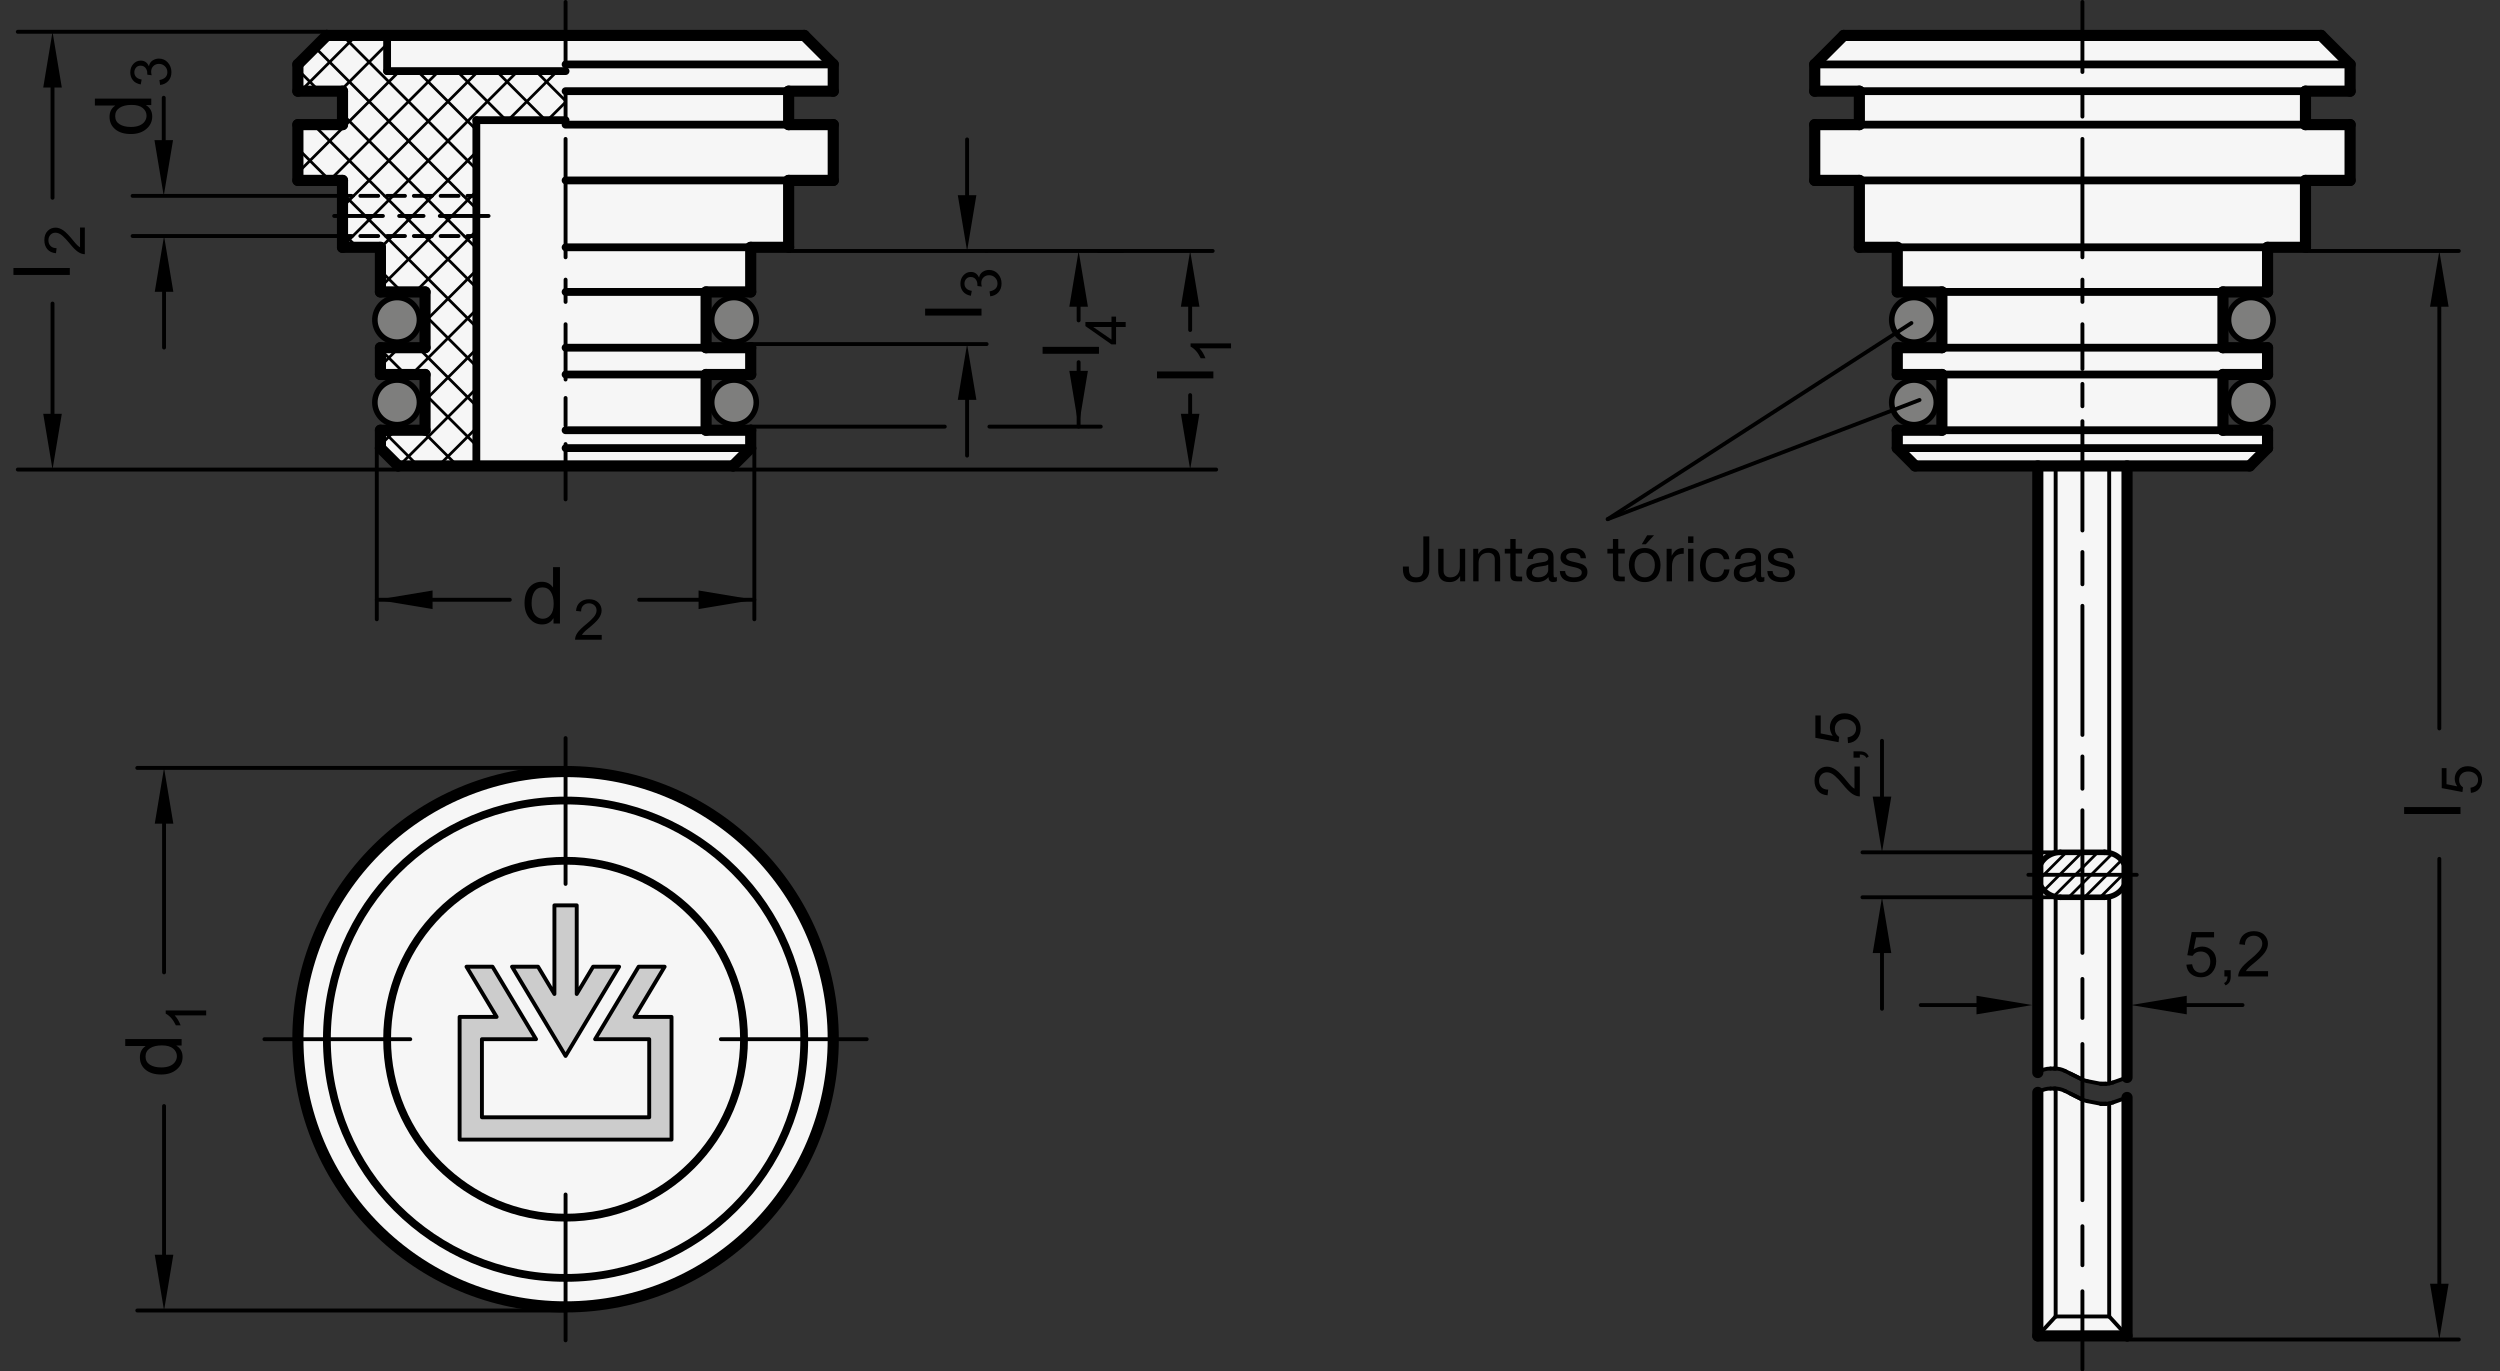 <?xml version="1.0" encoding="utf-8"?>
<!-- Generator: Adobe Illustrator 19.1.0, SVG Export Plug-In . SVG Version: 6.00 Build 0)  -->
<svg version="1.1" xmlns="http://www.w3.org/2000/svg" xmlns:xlink="http://www.w3.org/1999/xlink" x="0px" y="0px"
	 viewBox="0 0 317.691 174.26" enable-background="new 0 0 317.691 174.26" xml:space="preserve">
<rect x="0" y="0" width="317.691" height="174.26" fill="#333333" stroke="none"/>
<g id="MD_x5F_3_x5F_FUELLUNG_x5F_WS">
	<g id="POLYLINE_18_">
		<path fill="#FFFFFF" d="M262.404,138.629c-0.393-0.196-0.827-0.299-1.267-0.299h-0.14h-0.423c-0.466,0-0.924,0.115-1.335,0.334
			l-0.282,0.15v30.945h11.339v-30.299l-1.806,0.643c-0.305,0.109-0.627,0.164-0.951,0.164h-0.557l-1.748-0.342
			c-0.252-0.049-0.496-0.132-0.725-0.247C264.505,139.678,262.404,138.629,262.404,138.629z"/>
	</g>
	<g id="POLYLINE_19_">
		<path fill="#FFFFFF" d="M230.611,15.839v7.087h5.669v8.504h4.819v5.669h5.669v7.087h-5.669v3.402h5.669v7.087h-5.669v2.268
			l2.268,2.268h15.591v77.085c0.475-0.33,1.039-0.506,1.617-0.506h0.423h0.14c0.44,0,0.873,0.102,1.267,0.299l2.101,1.049
			c0.232,0.116,0.476,0.2,0.728,0.249l1.748,0.342h0.557c0.324,0,0.646-0.056,0.951-0.164l1.806-0.643V59.209h15.591l2.268-2.268
			v-2.268h-5.669v-7.087h5.669v-3.402h-5.669v-7.087h5.669v-5.669h4.819v-8.504h5.669v-7.087h-5.669v-4.252h5.669V8.185L294.957,4.5
			h-60.661l-3.685,3.685v3.402h5.669v4.252H230.611z"/>
	</g>
	<g id="POLYLINE_20_">
		<polygon fill="#FFFFFF" points="43.524,22.925 37.855,22.925 37.855,15.839 43.524,15.839 43.524,11.587 37.855,11.587 
			37.855,8.185 41.54,4.5 102.201,4.5 105.886,8.185 105.886,11.587 100.217,11.587 100.217,15.839 105.886,15.839 105.886,22.925 
			100.217,22.925 100.217,31.429 95.398,31.429 95.398,37.098 89.729,37.098 89.729,44.185 95.398,44.185 95.398,47.587 
			89.729,47.587 89.729,54.673 95.398,54.673 95.398,56.941 93.13,59.209 50.611,59.209 48.343,56.941 48.343,54.673 54.012,54.673 
			54.012,47.587 48.343,47.587 48.343,44.185 54.012,44.185 54.012,37.098 48.343,37.098 48.343,31.429 43.524,31.429 		"/>
	</g>
	<g id="POLYLINE_21_">
		<path fill="#FFFFFF" d="M37.865,131.206c-0.471,18.78,14.372,34.387,33.152,34.858s34.387-14.372,34.858-33.152
			c0.022-0.87,0.01-1.74-0.035-2.608c-0.97-18.761-16.965-33.184-35.726-32.215C52.363,99.006,38.311,113.437,37.865,131.206z"/>
	</g>
	<g id="LINE_275_">
		<line fill="#FFFFFF" x1="263.099" y1="138.976" x2="264.51" y2="139.681"/>
	</g>
	<g id="LINE_276_">
		<line fill="#FFFFFF" x1="266.981" y1="140.268" x2="267.628" y2="140.268"/>
	</g>
	<g id="LINE_277_">
		<line fill="#FFFFFF" x1="267.628" y1="140.268" x2="266.981" y2="140.268"/>
	</g>
	<g id="LINE_278_">
		<line fill="#FFFFFF" x1="263.099" y1="136.433" x2="264.51" y2="137.138"/>
	</g>
	<g id="LINE_279_">
		<line fill="#FFFFFF" x1="267.628" y1="137.726" x2="266.981" y2="137.726"/>
	</g>
	<g id="LINE_280_">
		<line fill="#FFFFFF" x1="266.981" y1="137.726" x2="267.628" y2="137.726"/>
	</g>
</g>
<g id="MD_x5F_3_x5F_FUELLUNG_x5F_GR">
	<g id="LINE_9_">
		<line fill="#F6F6F6" x1="266.981" y1="137.726" x2="267.628" y2="137.726"/>
	</g>
	<g id="LINE_10_">
		<line fill="#F6F6F6" x1="267.628" y1="137.726" x2="266.981" y2="137.726"/>
	</g>
	<g id="LINE_11_">
		<line fill="#F6F6F6" x1="263.099" y1="136.433" x2="264.51" y2="137.138"/>
	</g>
	<g id="LINE_13_">
		<line fill="#F6F6F6" x1="267.628" y1="140.268" x2="266.981" y2="140.268"/>
	</g>
	<g id="LINE_14_">
		<line fill="#F6F6F6" x1="266.981" y1="140.268" x2="267.628" y2="140.268"/>
	</g>
	<g id="LINE_15_">
		<line fill="#F6F6F6" x1="263.099" y1="138.976" x2="264.51" y2="139.681"/>
	</g>
	<g id="POLYLINE_9_">
		<path fill="#F6F6F6" d="M37.865,131.206c-0.471,18.78,14.372,34.387,33.152,34.858s34.387-14.372,34.858-33.152
			c0.022-0.87,0.01-1.74-0.035-2.608c-0.97-18.761-16.965-33.184-35.726-32.215C52.363,99.006,38.311,113.437,37.865,131.206z"/>
	</g>
	<g id="POLYLINE_10_">
		<polygon fill="#F6F6F6" points="43.524,22.925 37.855,22.925 37.855,15.839 43.524,15.839 43.524,11.587 37.855,11.587 
			37.855,8.185 41.54,4.5 102.201,4.5 105.886,8.185 105.886,11.587 100.217,11.587 100.217,15.839 105.886,15.839 105.886,22.925 
			100.217,22.925 100.217,31.429 95.398,31.429 95.398,37.098 89.729,37.098 89.729,44.185 95.398,44.185 95.398,47.587 
			89.729,47.587 89.729,54.673 95.398,54.673 95.398,56.941 93.13,59.209 50.611,59.209 48.343,56.941 48.343,54.673 54.012,54.673 
			54.012,47.587 48.343,47.587 48.343,44.185 54.012,44.185 54.012,37.098 48.343,37.098 48.343,31.429 43.524,31.429 		"/>
	</g>
	<g id="POLYLINE_11_">
		<path fill="#F6F6F6" d="M230.611,15.839v7.087h5.669v8.504h4.819v5.669h5.669v7.087h-5.669v3.402h5.669v7.087h-5.669v2.268
			l2.268,2.268h15.591v77.085c0.475-0.33,1.039-0.506,1.617-0.506h0.423h0.14c0.44,0,0.873,0.102,1.267,0.299l2.101,1.049
			c0.232,0.116,0.476,0.2,0.728,0.249l1.748,0.342h0.557c0.324,0,0.646-0.056,0.951-0.164l1.806-0.643V59.209h15.591l2.268-2.268
			v-2.268h-5.669v-7.087h5.669v-3.402h-5.669v-7.087h5.669v-5.669h4.819v-8.504h5.669v-7.087h-5.669v-4.252h5.669V8.185L294.957,4.5
			h-60.661l-3.685,3.685v3.402h5.669v4.252H230.611z"/>
	</g>
	<g id="POLYLINE_12_">
		<path fill="#F6F6F6" d="M262.404,138.629c-0.393-0.196-0.827-0.299-1.267-0.299h-0.14h-0.423c-0.466,0-0.924,0.115-1.335,0.334
			l-0.282,0.15v30.945h11.339v-30.299l-1.806,0.643c-0.305,0.109-0.627,0.164-0.951,0.164h-0.557l-1.748-0.342
			c-0.252-0.049-0.496-0.132-0.725-0.247C264.505,139.678,262.404,138.629,262.404,138.629z"/>
	</g>
</g>
<g id="MD_x5F_6_x5F_COLOR_x5F_K064">
	<g id="POLYLINE_1_">
		<path fill="#7E7E7D" d="M47.639,40.805c0.09,1.563,1.43,2.757,2.993,2.667c1.563-0.09,2.757-1.43,2.667-2.993
			c-0.037-0.635-0.286-1.24-0.708-1.717c-1.038-1.172-2.83-1.28-4.001-0.242C47.939,39.096,47.589,39.938,47.639,40.805z"/>
	</g>
	<g id="POLYLINE_2_">
		<path fill="#7E7E7D" d="M47.639,51.293c0.09,1.563,1.43,2.757,2.993,2.667s2.757-1.43,2.667-2.993
			c-0.037-0.635-0.286-1.24-0.708-1.717c-1.038-1.172-2.83-1.28-4.001-0.242C47.939,49.584,47.589,50.426,47.639,51.293z"/>
	</g>
	<g id="POLYLINE_3_">
		<path fill="#7E7E7D" d="M90.442,40.805c0.09,1.563,1.43,2.757,2.993,2.667c1.563-0.09,2.757-1.43,2.667-2.993
			c-0.037-0.635-0.286-1.24-0.708-1.717c-1.038-1.172-2.83-1.28-4.002-0.242C90.742,39.096,90.392,39.938,90.442,40.805z"/>
	</g>
	<g id="POLYLINE_4_">
		<path fill="#7E7E7D" d="M90.442,51.293c0.09,1.563,1.43,2.757,2.993,2.667c1.563-0.09,2.757-1.43,2.667-2.993
			c-0.037-0.635-0.286-1.24-0.708-1.717c-1.038-1.172-2.83-1.28-4.002-0.242C90.742,49.584,90.392,50.426,90.442,51.293z"/>
	</g>
	<g id="POLYLINE_5_">
		<path fill="#7E7E7D" d="M240.395,40.805c0.09,1.563,1.43,2.757,2.993,2.667c1.563-0.09,2.757-1.43,2.667-2.993
			c-0.037-0.635-0.286-1.24-0.708-1.717c-1.038-1.172-2.83-1.28-4.001-0.242C240.695,39.096,240.345,39.938,240.395,40.805z"/>
	</g>
	<g id="POLYLINE_6_">
		<path fill="#7E7E7D" d="M283.198,40.805c0.09,1.563,1.43,2.757,2.993,2.667c1.563-0.09,2.757-1.43,2.667-2.993
			c-0.037-0.635-0.286-1.24-0.708-1.717c-1.038-1.172-2.83-1.28-4.001-0.242C283.498,39.096,283.148,39.938,283.198,40.805z"/>
	</g>
	<g id="POLYLINE_7_">
		<path fill="#7E7E7D" d="M283.198,51.293c0.09,1.563,1.43,2.757,2.993,2.667s2.757-1.43,2.667-2.993
			c-0.037-0.635-0.286-1.24-0.708-1.717c-1.038-1.172-2.83-1.28-4.001-0.242C283.498,49.584,283.148,50.426,283.198,51.293z"/>
	</g>
	<g id="POLYLINE_8_">
		<path fill="#7E7E7D" d="M240.395,51.293c0.09,1.563,1.43,2.757,2.993,2.667c1.563-0.09,2.757-1.43,2.667-2.993
			c-0.037-0.635-0.286-1.24-0.708-1.717c-1.038-1.172-2.83-1.28-4.001-0.242C240.695,49.584,240.345,50.426,240.395,51.293z"/>
	</g>
</g>
<g id="MD_x5F_6_x5F_COLOR_x5F_K027">
	<g id="POLYLINE_15_">
		<polygon fill="#CCCCCC" points="85.335,144.815 58.406,144.815 58.406,129.224 63.109,129.224 59.282,122.846 62.588,122.846 
			68.116,132.059 61.241,132.059 61.241,141.98 82.5,141.98 82.5,132.059 75.625,132.059 81.153,122.846 84.459,122.846 
			80.632,129.224 85.335,129.224 		"/>
	</g>
	<g id="POLYLINE_16_">
		<polygon fill="#CCCCCC" points="75.368,122.846 73.288,126.313 73.288,115.051 70.453,115.051 70.453,126.313 68.373,122.846 
			65.067,122.846 71.871,134.185 78.674,122.846 		"/>
	</g>
</g>
<g id="MD_x5F_1_x5F_070">
	<g id="LINE">
		
			<line fill="none" stroke="#000000" stroke-width="0.992" stroke-linecap="round" stroke-linejoin="round" stroke-miterlimit="10" x1="230.611" y1="8.185" x2="298.642" y2="8.185"/>
	</g>
	<g id="LINE_1_">
		
			<line fill="none" stroke="#000000" stroke-width="0.992" stroke-linecap="round" stroke-linejoin="round" stroke-miterlimit="10" x1="288.154" y1="56.941" x2="241.099" y2="56.941"/>
	</g>
	<g id="LINE_16_">
		
			<line fill="none" stroke="#000000" stroke-width="0.992" stroke-linecap="round" stroke-linejoin="round" stroke-miterlimit="10" x1="49.193" y1="4.5" x2="49.193" y2="9.035"/>
	</g>
	<g id="LINE_17_">
		
			<line fill="none" stroke="#000000" stroke-width="0.992" stroke-linecap="round" stroke-linejoin="round" stroke-miterlimit="10" x1="49.193" y1="9.035" x2="71.871" y2="9.035"/>
	</g>
	<g id="LINE_18_">
		
			<line fill="none" stroke="#000000" stroke-width="0.992" stroke-linecap="round" stroke-linejoin="round" stroke-miterlimit="10" x1="60.532" y1="15.272" x2="71.871" y2="15.272"/>
	</g>
	<g id="LINE_19_">
		
			<line fill="none" stroke="#000000" stroke-width="0.992" stroke-linecap="round" stroke-linejoin="round" stroke-miterlimit="10" x1="60.532" y1="15.272" x2="60.532" y2="59.209"/>
	</g>
	<g id="CIRCLE_7_">
		
			<path fill="none" stroke="#000000" stroke-width="0.992" stroke-linecap="round" stroke-linejoin="round" stroke-miterlimit="10" d="
			M49.193,132.059c0-12.524,10.153-22.677,22.677-22.677s22.677,10.153,22.677,22.677c0,12.524-10.153,22.677-22.677,22.677
			S49.193,144.583,49.193,132.059L49.193,132.059z"/>
	</g>
	<g id="CIRCLE_8_">
		
			<path fill="none" stroke="#000000" stroke-width="0.992" stroke-linecap="round" stroke-linejoin="round" stroke-miterlimit="10" d="
			M41.54,132.059c0-16.751,13.58-30.331,30.331-30.331s30.331,13.58,30.331,30.331s-13.58,30.331-30.331,30.331
			S41.54,148.81,41.54,132.059L41.54,132.059z"/>
	</g>
	<g id="LINE_23_">
		
			<line fill="none" stroke="#000000" stroke-width="0.992" stroke-linecap="round" stroke-linejoin="round" stroke-miterlimit="10" x1="105.886" y1="8.185" x2="71.871" y2="8.185"/>
	</g>
	<g id="LINE_24_">
		
			<line fill="none" stroke="#000000" stroke-width="0.992" stroke-linecap="round" stroke-linejoin="round" stroke-miterlimit="10" x1="95.398" y1="56.941" x2="71.871" y2="56.941"/>
	</g>
	<g id="LINE_121_">
		
			<line fill="none" stroke="#000000" stroke-width="0.992" stroke-linecap="round" stroke-linejoin="round" stroke-miterlimit="10" x1="71.871" y1="54.673" x2="89.729" y2="54.673"/>
	</g>
	<g id="LINE_122_">
		
			<line fill="none" stroke="#000000" stroke-width="0.992" stroke-linecap="round" stroke-linejoin="round" stroke-miterlimit="10" x1="71.871" y1="47.587" x2="89.729" y2="47.587"/>
	</g>
	<g id="LINE_123_">
		
			<line fill="none" stroke="#000000" stroke-width="0.992" stroke-linecap="round" stroke-linejoin="round" stroke-miterlimit="10" x1="71.871" y1="44.185" x2="89.729" y2="44.185"/>
	</g>
	<g id="LINE_125_">
		
			<line fill="none" stroke="#000000" stroke-width="0.992" stroke-linecap="round" stroke-linejoin="round" stroke-miterlimit="10" x1="71.871" y1="37.098" x2="89.729" y2="37.098"/>
	</g>
	<g id="LINE_126_">
		
			<line fill="none" stroke="#000000" stroke-width="0.992" stroke-linecap="round" stroke-linejoin="round" stroke-miterlimit="10" x1="89.729" y1="37.098" x2="91.805" y2="37.098"/>
	</g>
	<g id="LINE_127_">
		
			<line fill="none" stroke="#000000" stroke-width="0.992" stroke-linecap="round" stroke-linejoin="round" stroke-miterlimit="10" x1="71.871" y1="31.429" x2="95.398" y2="31.429"/>
	</g>
	<g id="LINE_129_">
		
			<line fill="none" stroke="#000000" stroke-width="0.992" stroke-linecap="round" stroke-linejoin="round" stroke-miterlimit="10" x1="71.871" y1="22.925" x2="100.217" y2="22.925"/>
	</g>
	<g id="LINE_131_">
		
			<line fill="none" stroke="#000000" stroke-width="0.992" stroke-linecap="round" stroke-linejoin="round" stroke-miterlimit="10" x1="71.871" y1="15.839" x2="100.217" y2="15.839"/>
	</g>
	<g id="LINE_132_">
		
			<line fill="none" stroke="#000000" stroke-width="0.992" stroke-linecap="round" stroke-linejoin="round" stroke-miterlimit="10" x1="71.871" y1="11.587" x2="100.217" y2="11.587"/>
	</g>
	<g id="LINE_202_">
		
			<line fill="none" stroke="#000000" stroke-width="0.992" stroke-linecap="round" stroke-linejoin="round" stroke-miterlimit="10" x1="246.768" y1="54.673" x2="282.485" y2="54.673"/>
	</g>
	<g id="LINE_203_">
		
			<line fill="none" stroke="#000000" stroke-width="0.992" stroke-linecap="round" stroke-linejoin="round" stroke-miterlimit="10" x1="246.768" y1="47.587" x2="282.485" y2="47.587"/>
	</g>
	<g id="LINE_204_">
		
			<line fill="none" stroke="#000000" stroke-width="0.992" stroke-linecap="round" stroke-linejoin="round" stroke-miterlimit="10" x1="246.768" y1="44.185" x2="282.485" y2="44.185"/>
	</g>
	<g id="LINE_205_">
		
			<line fill="none" stroke="#000000" stroke-width="0.992" stroke-linecap="round" stroke-linejoin="round" stroke-miterlimit="10" x1="246.768" y1="37.098" x2="282.485" y2="37.098"/>
	</g>
	<g id="LINE_208_">
		
			<line fill="none" stroke="#000000" stroke-width="0.992" stroke-linecap="round" stroke-linejoin="round" stroke-miterlimit="10" x1="241.099" y1="31.429" x2="288.154" y2="31.429"/>
	</g>
	<g id="LINE_215_">
		
			<line fill="none" stroke="#000000" stroke-width="0.992" stroke-linecap="round" stroke-linejoin="round" stroke-miterlimit="10" x1="236.28" y1="22.925" x2="292.973" y2="22.925"/>
	</g>
	<g id="LINE_216_">
		
			<line fill="none" stroke="#000000" stroke-width="0.992" stroke-linecap="round" stroke-linejoin="round" stroke-miterlimit="10" x1="236.28" y1="15.839" x2="292.973" y2="15.839"/>
	</g>
	<g id="LINE_217_">
		
			<line fill="none" stroke="#000000" stroke-width="0.992" stroke-linecap="round" stroke-linejoin="round" stroke-miterlimit="10" x1="236.28" y1="11.587" x2="292.973" y2="11.587"/>
	</g>
</g>
<g id="MD_x5F_1_x5F_050">
	<g id="CIRCLE">
		
			<path fill="none" stroke="#000000" stroke-width="0.709" stroke-linecap="round" stroke-linejoin="round" stroke-miterlimit="10" d="
			M240.39,40.642c0-1.566,1.269-2.835,2.835-2.835s2.835,1.269,2.835,2.835c0,1.566-1.269,2.835-2.835,2.835
			S240.39,42.207,240.39,40.642L240.39,40.642z"/>
	</g>
	<g id="CIRCLE_1_">
		
			<path fill="none" stroke="#000000" stroke-width="0.709" stroke-linecap="round" stroke-linejoin="round" stroke-miterlimit="10" d="
			M283.193,40.642c0-1.566,1.269-2.835,2.835-2.835s2.835,1.269,2.835,2.835c0,1.566-1.269,2.835-2.835,2.835
			S283.193,42.207,283.193,40.642L283.193,40.642z"/>
	</g>
	<g id="CIRCLE_2_">
		
			<path fill="none" stroke="#000000" stroke-width="0.709" stroke-linecap="round" stroke-linejoin="round" stroke-miterlimit="10" d="
			M283.193,51.13c0-1.566,1.269-2.835,2.835-2.835s2.835,1.269,2.835,2.835s-1.269,2.835-2.835,2.835S283.193,52.695,283.193,51.13
			L283.193,51.13z"/>
	</g>
	<g id="CIRCLE_3_">
		
			<path fill="none" stroke="#000000" stroke-width="0.709" stroke-linecap="round" stroke-linejoin="round" stroke-miterlimit="10" d="
			M240.39,51.13c0-1.566,1.269-2.835,2.835-2.835s2.835,1.269,2.835,2.835s-1.269,2.835-2.835,2.835S240.39,52.695,240.39,51.13
			L240.39,51.13z"/>
	</g>
	<g id="CIRCLE_4_">
		
			<path fill="none" stroke="#000000" stroke-width="0.709" stroke-linecap="round" stroke-linejoin="round" stroke-miterlimit="10" d="
			M47.634,51.13c0-1.566,1.269-2.835,2.835-2.835c1.566,0,2.835,1.269,2.835,2.835s-1.269,2.835-2.835,2.835
			C48.903,53.965,47.634,52.695,47.634,51.13L47.634,51.13z"/>
	</g>
	<g id="CIRCLE_5_">
		
			<path fill="none" stroke="#000000" stroke-width="0.709" stroke-linecap="round" stroke-linejoin="round" stroke-miterlimit="10" d="
			M90.437,51.13c0-1.566,1.269-2.835,2.835-2.835s2.835,1.269,2.835,2.835s-1.269,2.835-2.835,2.835S90.437,52.695,90.437,51.13
			L90.437,51.13z"/>
	</g>
	<g id="CIRCLE_6_">
		
			<path fill="none" stroke="#000000" stroke-width="0.709" stroke-linecap="round" stroke-linejoin="round" stroke-miterlimit="10" d="
			M90.437,40.642c0-1.566,1.269-2.835,2.835-2.835s2.835,1.269,2.835,2.835c0,1.566-1.269,2.835-2.835,2.835
			S90.437,42.207,90.437,40.642L90.437,40.642z"/>
	</g>
	<g id="POLYLINE">
		
			<path fill="none" stroke="#000000" stroke-width="0.709" stroke-linecap="round" stroke-linejoin="round" stroke-miterlimit="10" d="
			M47.639,40.805c0.09,1.563,1.43,2.757,2.993,2.667c1.563-0.09,2.757-1.43,2.667-2.993c-0.037-0.635-0.286-1.24-0.708-1.717
			c-1.038-1.172-2.83-1.28-4.001-0.242C47.939,39.096,47.589,39.938,47.639,40.805z"/>
	</g>
	<g id="LINE_232_">
		
			<line fill="none" stroke="#000000" stroke-width="0.709" stroke-linecap="round" stroke-linejoin="round" stroke-miterlimit="10" x1="261.812" y1="108.313" x2="267.441" y2="108.313"/>
	</g>
	<g id="ARC_10_">
		
			<path fill="none" stroke="#000000" stroke-width="0.709" stroke-linecap="round" stroke-linejoin="round" stroke-miterlimit="10" d="
			M261.812,108.313c-1.577,0-2.855,1.278-2.855,2.855c0,1.577,1.278,2.855,2.855,2.855"/>
	</g>
	<g id="LINE_233_">
		
			<line fill="none" stroke="#000000" stroke-width="0.709" stroke-linecap="round" stroke-linejoin="round" stroke-miterlimit="10" x1="261.812" y1="114.023" x2="267.441" y2="114.023"/>
	</g>
	<g id="ARC_11_">
		
			<path fill="none" stroke="#000000" stroke-width="0.709" stroke-linecap="round" stroke-linejoin="round" stroke-miterlimit="10" d="
			M267.441,114.023c1.577,0,2.855-1.278,2.855-2.855c0-1.577-1.278-2.855-2.855-2.855"/>
	</g>
</g>
<g id="MD_x5F_1_x5F_035">
	<g id="LINE_2_">
		
			<line fill="none" stroke="#000000" stroke-width="0.496" stroke-linecap="round" stroke-linejoin="round" stroke-miterlimit="10" x1="268.028" y1="140.226" x2="268.028" y2="167.291"/>
	</g>
	<g id="LINE_3_">
		
			<line fill="none" stroke="#000000" stroke-width="0.496" stroke-linecap="round" stroke-linejoin="round" stroke-miterlimit="10" x1="261.225" y1="138.331" x2="261.225" y2="167.291"/>
	</g>
	<g id="LINE_4_">
		
			<line fill="none" stroke="#000000" stroke-width="0.496" stroke-linecap="round" stroke-linejoin="round" stroke-miterlimit="10" x1="261.225" y1="167.291" x2="258.957" y2="169.76"/>
	</g>
	<g id="LINE_5_">
		
			<line fill="none" stroke="#000000" stroke-width="0.496" stroke-linecap="round" stroke-linejoin="round" stroke-miterlimit="10" x1="268.028" y1="167.291" x2="270.296" y2="169.76"/>
	</g>
	<g id="LINE_6_">
		
			<line fill="none" stroke="#000000" stroke-width="0.496" stroke-linecap="round" stroke-linejoin="round" stroke-miterlimit="10" x1="261.225" y1="167.291" x2="268.028" y2="167.291"/>
	</g>
	<g id="LINE_7_">
		
			<line fill="none" stroke="#000000" stroke-width="0.496" stroke-linecap="round" stroke-linejoin="round" stroke-miterlimit="10" x1="268.028" y1="59.209" x2="268.028" y2="108.374"/>
	</g>
	<g id="LINE_8_">
		
			<line fill="none" stroke="#000000" stroke-width="0.496" stroke-linecap="round" stroke-linejoin="round" stroke-miterlimit="10" x1="261.225" y1="59.209" x2="261.225" y2="108.374"/>
	</g>
	<g id="LINE_12_">
		
			<line fill="none" stroke="#000000" stroke-width="0.496" stroke-linecap="round" stroke-linejoin="round" stroke-miterlimit="10" x1="258.957" y1="136.272" x2="259.239" y2="136.121"/>
	</g>
	<g id="LINE_86_">
		
			<line fill="none" stroke="#000000" stroke-width="0.496" stroke-linecap="round" stroke-linejoin="round" stroke-miterlimit="10" x1="242.896" y1="41.049" x2="204.303" y2="65.972"/>
	</g>
	<g id="LINE_87_">
		
			<line fill="none" stroke="#000000" stroke-width="0.496" stroke-linecap="round" stroke-linejoin="round" stroke-miterlimit="10" x1="204.303" y1="65.972" x2="243.927" y2="50.829"/>
	</g>
	<g id="LINE_165_">
		
			<line fill="none" stroke="#000000" stroke-width="0.496" stroke-linecap="round" stroke-linejoin="round" stroke-miterlimit="10" x1="258.957" y1="138.815" x2="259.239" y2="138.664"/>
	</g>
	<g id="LINE_166_">
		
			<line fill="none" stroke="#000000" stroke-width="0.496" stroke-linecap="round" stroke-linejoin="round" stroke-miterlimit="10" x1="260.574" y1="138.33" x2="260.997" y2="138.33"/>
	</g>
	<g id="LINE_167_">
		
			<line fill="none" stroke="#000000" stroke-width="0.496" stroke-linecap="round" stroke-linejoin="round" stroke-miterlimit="10" x1="260.997" y1="138.33" x2="261.137" y2="138.33"/>
	</g>
	<g id="LINE_168_">
		
			<line fill="none" stroke="#000000" stroke-width="0.496" stroke-linecap="round" stroke-linejoin="round" stroke-miterlimit="10" x1="262.404" y1="138.629" x2="264.505" y2="139.678"/>
	</g>
	<g id="LINE_169_">
		
			<line fill="none" stroke="#000000" stroke-width="0.496" stroke-linecap="round" stroke-linejoin="round" stroke-miterlimit="10" x1="263.099" y1="138.976" x2="264.51" y2="139.681"/>
	</g>
	<g id="LINE_170_">
		
			<line fill="none" stroke="#000000" stroke-width="0.496" stroke-linecap="round" stroke-linejoin="round" stroke-miterlimit="10" x1="265.233" y1="139.927" x2="266.981" y2="140.268"/>
	</g>
	<g id="LINE_171_">
		
			<line fill="none" stroke="#000000" stroke-width="0.496" stroke-linecap="round" stroke-linejoin="round" stroke-miterlimit="10" x1="266.981" y1="140.268" x2="267.628" y2="140.268"/>
	</g>
	<g id="LINE_172_">
		
			<line fill="none" stroke="#000000" stroke-width="0.496" stroke-linecap="round" stroke-linejoin="round" stroke-miterlimit="10" x1="267.628" y1="140.268" x2="266.981" y2="140.268"/>
	</g>
	<g id="LINE_173_">
		
			<line fill="none" stroke="#000000" stroke-width="0.496" stroke-linecap="round" stroke-linejoin="round" stroke-miterlimit="10" x1="266.981" y1="140.268" x2="267.538" y2="140.268"/>
	</g>
	<g id="LINE_174_">
		
			<line fill="none" stroke="#000000" stroke-width="0.496" stroke-linecap="round" stroke-linejoin="round" stroke-miterlimit="10" x1="268.489" y1="140.104" x2="270.296" y2="139.461"/>
	</g>
	<g id="ARC">
		
			<path fill="none" stroke="#000000" stroke-width="0.496" stroke-linecap="round" stroke-linejoin="round" stroke-miterlimit="10" d="
			M264.508,139.679c0.229,0.115,0.474,0.198,0.725,0.247"/>
	</g>
	<g id="ARC_1_">
		
			<path fill="none" stroke="#000000" stroke-width="0.496" stroke-linecap="round" stroke-linejoin="round" stroke-miterlimit="10" d="
			M267.538,140.268c0.324,0,0.646-0.056,0.951-0.164"/>
	</g>
	<g id="ARC_2_">
		
			<path fill="none" stroke="#000000" stroke-width="0.496" stroke-linecap="round" stroke-linejoin="round" stroke-miterlimit="10" d="
			M260.574,138.33c-0.466,0-0.924,0.115-1.335,0.334"/>
	</g>
	<g id="ARC_3_">
		
			<path fill="none" stroke="#000000" stroke-width="0.496" stroke-linecap="round" stroke-linejoin="round" stroke-miterlimit="10" d="
			M262.404,138.629c-0.393-0.196-0.827-0.299-1.267-0.299"/>
	</g>
	<g id="ARC_4_">
		
			<path fill="none" stroke="#000000" stroke-width="0.496" stroke-linecap="round" stroke-linejoin="round" stroke-miterlimit="10" d="
			M264.508,139.679"/>
	</g>
	<g id="LINE_175_">
		
			<line fill="none" stroke="#000000" stroke-width="0.496" stroke-linecap="round" stroke-linejoin="round" stroke-miterlimit="10" x1="262.404" y1="136.086" x2="264.505" y2="137.135"/>
	</g>
	<g id="ARC_5_">
		
			<path fill="none" stroke="#000000" stroke-width="0.496" stroke-linecap="round" stroke-linejoin="round" stroke-miterlimit="10" d="
			M262.404,136.086c-0.393-0.196-0.827-0.299-1.267-0.299"/>
	</g>
	<g id="LINE_176_">
		
			<line fill="none" stroke="#000000" stroke-width="0.496" stroke-linecap="round" stroke-linejoin="round" stroke-miterlimit="10" x1="260.997" y1="135.787" x2="261.137" y2="135.787"/>
	</g>
	<g id="ARC_6_">
		
			<path fill="none" stroke="#000000" stroke-width="0.496" stroke-linecap="round" stroke-linejoin="round" stroke-miterlimit="10" d="
			M260.574,135.787c-0.578,0-1.142,0.177-1.617,0.506"/>
	</g>
	<g id="LINE_177_">
		
			<line fill="none" stroke="#000000" stroke-width="0.496" stroke-linecap="round" stroke-linejoin="round" stroke-miterlimit="10" x1="260.574" y1="135.787" x2="260.997" y2="135.787"/>
	</g>
	<g id="ARC_7_">
		
			<path fill="none" stroke="#000000" stroke-width="0.496" stroke-linecap="round" stroke-linejoin="round" stroke-miterlimit="10" d="
			M264.508,137.137"/>
	</g>
	<g id="ARC_8_">
		
			<path fill="none" stroke="#000000" stroke-width="0.496" stroke-linecap="round" stroke-linejoin="round" stroke-miterlimit="10" d="
			M264.508,137.137c0.229,0.115,0.474,0.198,0.725,0.247"/>
	</g>
	<g id="ARC_9_">
		
			<path fill="none" stroke="#000000" stroke-width="0.496" stroke-linecap="round" stroke-linejoin="round" stroke-miterlimit="10" d="
			M267.538,137.726c0.324,0,0.646-0.056,0.951-0.164"/>
	</g>
	<g id="LINE_178_">
		
			<line fill="none" stroke="#000000" stroke-width="0.496" stroke-linecap="round" stroke-linejoin="round" stroke-miterlimit="10" x1="268.489" y1="137.562" x2="270.296" y2="136.918"/>
	</g>
	<g id="LINE_179_">
		
			<line fill="none" stroke="#000000" stroke-width="0.496" stroke-linecap="round" stroke-linejoin="round" stroke-miterlimit="10" x1="266.981" y1="137.726" x2="267.538" y2="137.726"/>
	</g>
	<g id="LINE_180_">
		
			<line fill="none" stroke="#000000" stroke-width="0.496" stroke-linecap="round" stroke-linejoin="round" stroke-miterlimit="10" x1="265.233" y1="137.384" x2="266.981" y2="137.726"/>
	</g>
	<g id="LINE_181_">
		
			<line fill="none" stroke="#000000" stroke-width="0.496" stroke-linecap="round" stroke-linejoin="round" stroke-miterlimit="10" x1="263.099" y1="136.433" x2="264.51" y2="137.138"/>
	</g>
	<g id="LINE_182_">
		
			<line fill="none" stroke="#000000" stroke-width="0.496" stroke-linecap="round" stroke-linejoin="round" stroke-miterlimit="10" x1="267.628" y1="137.726" x2="266.981" y2="137.726"/>
	</g>
	<g id="LINE_183_">
		
			<line fill="none" stroke="#000000" stroke-width="0.496" stroke-linecap="round" stroke-linejoin="round" stroke-miterlimit="10" x1="266.981" y1="137.726" x2="267.628" y2="137.726"/>
	</g>
	<g id="POLYLINE_13_">
		
			<polygon fill="none" stroke="#000000" stroke-width="0.496" stroke-linecap="round" stroke-linejoin="round" stroke-miterlimit="10" points="
			85.335,144.815 58.406,144.815 58.406,129.224 63.109,129.224 59.282,122.846 62.588,122.846 68.116,132.059 61.241,132.059 
			61.241,141.98 82.5,141.98 82.5,132.059 75.625,132.059 81.153,122.846 84.459,122.846 80.632,129.224 85.335,129.224 		"/>
	</g>
	<g id="POLYLINE_14_">
		
			<polygon fill="none" stroke="#000000" stroke-width="0.496" stroke-linecap="round" stroke-linejoin="round" stroke-miterlimit="10" points="
			75.368,122.846 73.288,126.313 73.288,115.051 70.453,115.051 70.453,126.313 68.373,122.846 65.067,122.846 71.871,134.185 
			78.674,122.846 		"/>
	</g>
	<g id="LINE_234_">
		
			<line fill="none" stroke="#000000" stroke-width="0.496" stroke-linecap="round" stroke-linejoin="round" stroke-miterlimit="10" x1="261.225" y1="113.962" x2="261.225" y2="135.789"/>
	</g>
	<g id="LINE_235_">
		
			<line fill="none" stroke="#000000" stroke-width="0.496" stroke-linecap="round" stroke-linejoin="round" stroke-miterlimit="10" x1="268.028" y1="113.962" x2="268.028" y2="137.683"/>
	</g>
</g>
<g id="MD_x5F_2_x5F_MITTELLINIE">
	<g id="LINE_20_">
		<path d="M62.086,27.69h-6.197c-0.137,0-0.248-0.111-0.248-0.248s0.111-0.248,0.248-0.248h6.197c0.137,0,0.248,0.111,0.248,0.248
			S62.223,27.69,62.086,27.69z M53.824,27.69h-3.098c-0.137,0-0.248-0.111-0.248-0.248s0.111-0.248,0.248-0.248h3.098
			c0.137,0,0.248,0.111,0.248,0.248S53.961,27.69,53.824,27.69z M48.66,27.69h-6.196c-0.137,0-0.248-0.111-0.248-0.248
			s0.111-0.248,0.248-0.248h6.196c0.137,0,0.248,0.111,0.248,0.248S48.797,27.69,48.66,27.69z"/>
	</g>
	<g id="LINE_221_">
		<path d="M52.137,132.307H33.603c-0.137,0-0.248-0.111-0.248-0.248s0.111-0.248,0.248-0.248h18.534
			c0.137,0,0.248,0.111,0.248,0.248S52.274,132.307,52.137,132.307z"/>
	</g>
	<g id="LINE_222_">
		<path d="M71.871,170.575c-0.137,0-0.248-0.111-0.248-0.248v-18.535c0-0.137,0.111-0.248,0.248-0.248s0.248,0.111,0.248,0.248
			v18.535C72.119,170.464,72.008,170.575,71.871,170.575z"/>
	</g>
	<g id="LINE_223_">
		<path d="M110.138,132.307H91.604c-0.137,0-0.248-0.111-0.248-0.248s0.111-0.248,0.248-0.248h18.535
			c0.137,0,0.248,0.111,0.248,0.248S110.275,132.307,110.138,132.307z"/>
	</g>
	<g id="LINE_224_">
		<path d="M71.871,112.574c-0.137,0-0.248-0.111-0.248-0.248V93.791c0-0.137,0.111-0.248,0.248-0.248s0.248,0.111,0.248,0.248
			v18.535C72.119,112.463,72.008,112.574,71.871,112.574z"/>
	</g>
	<g id="LINE_231_">
		<path d="M271.53,111.416h-13.771c-0.137,0-0.248-0.111-0.248-0.248s0.111-0.248,0.248-0.248h13.771
			c0.137,0,0.248,0.111,0.248,0.248S271.667,111.416,271.53,111.416z"/>
	</g>
	<g id="LINE_242_">
		<path d="M264.626,111.416c-0.137,0-0.248-0.111-0.248-0.248v-8.204c0-0.137,0.111-0.248,0.248-0.248s0.248,0.111,0.248,0.248
			v8.204C264.875,111.305,264.763,111.416,264.626,111.416z M264.626,100.478c-0.137,0-0.248-0.111-0.248-0.248v-4.103
			c0-0.137,0.111-0.248,0.248-0.248s0.248,0.111,0.248,0.248v4.103C264.875,100.366,264.763,100.478,264.626,100.478z
			 M264.626,93.641c-0.137,0-0.248-0.111-0.248-0.248V76.984c0-0.137,0.111-0.248,0.248-0.248s0.248,0.111,0.248,0.248v16.408
			C264.875,93.529,264.763,93.641,264.626,93.641z M264.626,74.498c-0.137,0-0.248-0.111-0.248-0.248v-4.102
			c0-0.137,0.111-0.248,0.248-0.248s0.248,0.111,0.248,0.248v4.102C264.875,74.387,264.763,74.498,264.626,74.498z M264.626,67.661
			c-0.137,0-0.248-0.111-0.248-0.248v-8.205c0-0.137,0.111-0.248,0.248-0.248s0.248,0.111,0.248,0.248v8.205
			C264.875,67.55,264.763,67.661,264.626,67.661z"/>
	</g>
	<g id="LINE_243_">
		<path d="M264.626,32.945c-0.137,0-0.248-0.111-0.248-0.248V17.654c0-0.137,0.111-0.248,0.248-0.248s0.248,0.111,0.248,0.248
			v15.043C264.875,32.835,264.763,32.945,264.626,32.945z"/>
	</g>
	<g id="LINE_244_">
		<path d="M264.626,59.457c-0.137,0-0.248-0.111-0.248-0.248v-5.687c0-0.137,0.111-0.248,0.248-0.248s0.248,0.111,0.248,0.248v5.687
			C264.875,59.346,264.763,59.457,264.626,59.457z M264.626,51.875c-0.137,0-0.248-0.111-0.248-0.248v-2.843
			c0-0.137,0.111-0.248,0.248-0.248s0.248,0.111,0.248,0.248v2.843C264.875,51.764,264.763,51.875,264.626,51.875z M264.626,47.136
			c-0.137,0-0.248-0.111-0.248-0.248v-5.687c0-0.137,0.111-0.248,0.248-0.248s0.248,0.111,0.248,0.248v5.687
			C264.875,47.025,264.763,47.136,264.626,47.136z"/>
	</g>
	<g id="LINE_245_">
		<path d="M264.626,38.615c-0.137,0-0.248-0.111-0.248-0.248v-2.835c0-0.137,0.111-0.248,0.248-0.248s0.248,0.111,0.248,0.248v2.835
			C264.875,38.504,264.763,38.615,264.626,38.615z"/>
	</g>
	<g id="LINE_246_">
		<path d="M264.626,9.398c-0.137,0-0.248-0.111-0.248-0.248V0.248c0-0.137,0.111-0.248,0.248-0.248s0.248,0.111,0.248,0.248V9.15
			C264.875,9.288,264.763,9.398,264.626,9.398z"/>
	</g>
	<g id="LINE_247_">
		<path d="M264.626,15.068c-0.137,0-0.248-0.111-0.248-0.248v-2.835c0-0.137,0.111-0.248,0.248-0.248s0.248,0.111,0.248,0.248v2.835
			C264.875,14.957,264.763,15.068,264.626,15.068z"/>
	</g>
	<g id="LINE_248_">
		<path d="M264.626,174.26c-0.137,0-0.248-0.111-0.248-0.248v-9.923c0-0.137,0.111-0.248,0.248-0.248s0.248,0.111,0.248,0.248v9.923
			C264.875,174.148,264.763,174.26,264.626,174.26z M264.626,161.029c-0.137,0-0.248-0.111-0.248-0.248v-4.961
			c0-0.137,0.111-0.248,0.248-0.248s0.248,0.111,0.248,0.248v4.961C264.875,160.918,264.763,161.029,264.626,161.029z
			 M264.626,152.761c-0.137,0-0.248-0.111-0.248-0.248v-19.846c0-0.137,0.111-0.248,0.248-0.248s0.248,0.111,0.248,0.248v19.846
			C264.875,152.649,264.763,152.761,264.626,152.761z M264.626,129.608c-0.137,0-0.248-0.111-0.248-0.248v-4.962
			c0-0.137,0.111-0.248,0.248-0.248s0.248,0.111,0.248,0.248v4.962C264.875,129.497,264.763,129.608,264.626,129.608z
			 M264.626,121.339c-0.137,0-0.248-0.111-0.248-0.248v-9.923c0-0.137,0.111-0.248,0.248-0.248s0.248,0.111,0.248,0.248v9.923
			C264.875,121.228,264.763,121.339,264.626,121.339z"/>
	</g>
	<g id="LINE_249_">
		<path d="M71.871,9.398c-0.137,0-0.248-0.111-0.248-0.248V0.248C71.623,0.111,71.733,0,71.871,0s0.248,0.111,0.248,0.248V9.15
			C72.119,9.288,72.008,9.398,71.871,9.398z"/>
	</g>
	<g id="LINE_250_">
		<path d="M71.871,15.068c-0.137,0-0.248-0.111-0.248-0.248v-2.835c0-0.137,0.111-0.248,0.248-0.248s0.248,0.111,0.248,0.248v2.835
			C72.119,14.957,72.008,15.068,71.871,15.068z"/>
	</g>
	<g id="LINE_251_">
		<path d="M71.871,32.945c-0.137,0-0.248-0.111-0.248-0.248V17.654c0-0.137,0.111-0.248,0.248-0.248s0.248,0.111,0.248,0.248v15.043
			C72.119,32.835,72.008,32.945,71.871,32.945z"/>
	</g>
	<g id="LINE_252_">
		<path d="M71.871,38.615c-0.137,0-0.248-0.111-0.248-0.248v-2.835c0-0.137,0.111-0.248,0.248-0.248s0.248,0.111,0.248,0.248v2.835
			C72.119,38.504,72.008,38.615,71.871,38.615z"/>
	</g>
	<g id="LINE_253_">
		<path d="M71.871,63.709c-0.137,0-0.248-0.111-0.248-0.248v-7.029c0-0.137,0.111-0.248,0.248-0.248s0.248,0.111,0.248,0.248v7.029
			C72.119,63.598,72.008,63.709,71.871,63.709z M71.871,54.336c-0.137,0-0.248-0.111-0.248-0.248v-3.515
			c0-0.137,0.111-0.248,0.248-0.248s0.248,0.111,0.248,0.248v3.515C72.119,54.225,72.008,54.336,71.871,54.336z M71.871,48.479
			c-0.137,0-0.248-0.111-0.248-0.248v-7.029c0-0.137,0.111-0.248,0.248-0.248s0.248,0.111,0.248,0.248v7.029
			C72.119,48.368,72.008,48.479,71.871,48.479z"/>
	</g>
</g>
<g id="MD_x5F_1_x5F_VERDECKT">
	<g id="LINE_21_">
		<path d="M60.532,25.139h-1.134c-0.137,0-0.248-0.111-0.248-0.248s0.111-0.248,0.248-0.248h1.134c0.137,0,0.248,0.111,0.248,0.248
			S60.669,25.139,60.532,25.139z M58.264,25.139h-2.268c-0.137,0-0.248-0.111-0.248-0.248s0.111-0.248,0.248-0.248h2.268
			c0.137,0,0.248,0.111,0.248,0.248S58.401,25.139,58.264,25.139z M54.862,25.139h-2.268c-0.137,0-0.248-0.111-0.248-0.248
			s0.111-0.248,0.248-0.248h2.268c0.137,0,0.248,0.111,0.248,0.248S55,25.139,54.862,25.139z M51.461,25.139h-2.268
			c-0.137,0-0.248-0.111-0.248-0.248s0.111-0.248,0.248-0.248h2.268c0.137,0,0.248,0.111,0.248,0.248S51.598,25.139,51.461,25.139z
			 M48.059,25.139h-2.268c-0.137,0-0.248-0.111-0.248-0.248s0.111-0.248,0.248-0.248h2.268c0.137,0,0.248,0.111,0.248,0.248
			S48.196,25.139,48.059,25.139z M44.658,25.139h-1.134c-0.137,0-0.248-0.111-0.248-0.248s0.111-0.248,0.248-0.248h1.134
			c0.137,0,0.248,0.111,0.248,0.248S44.795,25.139,44.658,25.139z"/>
	</g>
	<g id="LINE_22_">
		<path d="M60.532,30.241h-1.134c-0.137,0-0.248-0.111-0.248-0.248s0.111-0.248,0.248-0.248h1.134c0.137,0,0.248,0.111,0.248,0.248
			S60.669,30.241,60.532,30.241z M58.264,30.241h-2.268c-0.137,0-0.248-0.111-0.248-0.248s0.111-0.248,0.248-0.248h2.268
			c0.137,0,0.248,0.111,0.248,0.248S58.401,30.241,58.264,30.241z M54.862,30.241h-2.268c-0.137,0-0.248-0.111-0.248-0.248
			s0.111-0.248,0.248-0.248h2.268c0.137,0,0.248,0.111,0.248,0.248S55,30.241,54.862,30.241z M51.461,30.241h-2.268
			c-0.137,0-0.248-0.111-0.248-0.248s0.111-0.248,0.248-0.248h2.268c0.137,0,0.248,0.111,0.248,0.248S51.598,30.241,51.461,30.241z
			 M48.059,30.241h-2.268c-0.137,0-0.248-0.111-0.248-0.248s0.111-0.248,0.248-0.248h2.268c0.137,0,0.248,0.111,0.248,0.248
			S48.196,30.241,48.059,30.241z M44.658,30.241h-1.134c-0.137,0-0.248-0.111-0.248-0.248s0.111-0.248,0.248-0.248h1.134
			c0.137,0,0.248,0.111,0.248,0.248S44.795,30.241,44.658,30.241z"/>
	</g>
</g>
<g id="MD_x5F_2_x5F_SCHRAFFUR">
	<g id="LINE_25_">
		
			<line fill="none" stroke="#000000" stroke-width="0.354" stroke-linecap="round" stroke-linejoin="round" stroke-miterlimit="10" x1="52.768" y1="37.098" x2="59.873" y2="29.993"/>
	</g>
	<g id="LINE_26_">
		
			<line fill="none" stroke="#000000" stroke-width="0.354" stroke-linecap="round" stroke-linejoin="round" stroke-miterlimit="10" x1="59.873" y1="29.993" x2="60.532" y2="29.335"/>
	</g>
	<g id="LINE_27_">
		
			<line fill="none" stroke="#000000" stroke-width="0.354" stroke-linecap="round" stroke-linejoin="round" stroke-miterlimit="10" x1="48.343" y1="36.513" x2="54.863" y2="29.993"/>
	</g>
	<g id="LINE_28_">
		
			<line fill="none" stroke="#000000" stroke-width="0.354" stroke-linecap="round" stroke-linejoin="round" stroke-miterlimit="10" x1="69.584" y1="15.272" x2="71.871" y2="12.985"/>
	</g>
	<g id="LINE_29_">
		
			<line fill="none" stroke="#000000" stroke-width="0.354" stroke-linecap="round" stroke-linejoin="round" stroke-miterlimit="10" x1="54.863" y1="29.993" x2="57.414" y2="27.442"/>
	</g>
	<g id="LINE_30_">
		
			<line fill="none" stroke="#000000" stroke-width="0.354" stroke-linecap="round" stroke-linejoin="round" stroke-miterlimit="10" x1="59.965" y1="24.891" x2="60.532" y2="24.324"/>
	</g>
	<g id="LINE_31_">
		
			<line fill="none" stroke="#000000" stroke-width="0.354" stroke-linecap="round" stroke-linejoin="round" stroke-miterlimit="10" x1="57.414" y1="27.442" x2="59.965" y2="24.891"/>
	</g>
	<g id="LINE_32_">
		
			<line fill="none" stroke="#000000" stroke-width="0.354" stroke-linecap="round" stroke-linejoin="round" stroke-miterlimit="10" x1="48.343" y1="31.502" x2="49.852" y2="29.993"/>
	</g>
	<g id="LINE_33_">
		
			<line fill="none" stroke="#000000" stroke-width="0.354" stroke-linecap="round" stroke-linejoin="round" stroke-miterlimit="10" x1="64.573" y1="15.272" x2="70.809" y2="9.035"/>
	</g>
	<g id="LINE_34_">
		
			<line fill="none" stroke="#000000" stroke-width="0.354" stroke-linecap="round" stroke-linejoin="round" stroke-miterlimit="10" x1="49.852" y1="29.993" x2="52.403" y2="27.442"/>
	</g>
	<g id="LINE_35_">
		
			<line fill="none" stroke="#000000" stroke-width="0.354" stroke-linecap="round" stroke-linejoin="round" stroke-miterlimit="10" x1="54.954" y1="24.891" x2="60.532" y2="19.313"/>
	</g>
	<g id="LINE_36_">
		
			<line fill="none" stroke="#000000" stroke-width="0.354" stroke-linecap="round" stroke-linejoin="round" stroke-miterlimit="10" x1="52.403" y1="27.442" x2="54.954" y2="24.891"/>
	</g>
	<g id="LINE_37_">
		
			<line fill="none" stroke="#000000" stroke-width="0.354" stroke-linecap="round" stroke-linejoin="round" stroke-miterlimit="10" x1="43.524" y1="31.31" x2="44.841" y2="29.993"/>
	</g>
	<g id="LINE_38_">
		
			<line fill="none" stroke="#000000" stroke-width="0.354" stroke-linecap="round" stroke-linejoin="round" stroke-miterlimit="10" x1="49.943" y1="24.891" x2="65.798" y2="9.035"/>
	</g>
	<g id="LINE_39_">
		
			<line fill="none" stroke="#000000" stroke-width="0.354" stroke-linecap="round" stroke-linejoin="round" stroke-miterlimit="10" x1="44.841" y1="29.993" x2="47.392" y2="27.442"/>
	</g>
	<g id="LINE_40_">
		
			<line fill="none" stroke="#000000" stroke-width="0.354" stroke-linecap="round" stroke-linejoin="round" stroke-miterlimit="10" x1="47.392" y1="27.442" x2="49.943" y2="24.891"/>
	</g>
	<g id="LINE_41_">
		
			<line fill="none" stroke="#000000" stroke-width="0.354" stroke-linecap="round" stroke-linejoin="round" stroke-miterlimit="10" x1="43.524" y1="26.299" x2="44.932" y2="24.891"/>
	</g>
	<g id="LINE_42_">
		
			<line fill="none" stroke="#000000" stroke-width="0.354" stroke-linecap="round" stroke-linejoin="round" stroke-miterlimit="10" x1="44.932" y1="24.891" x2="60.787" y2="9.035"/>
	</g>
	<g id="LINE_43_">
		
			<line fill="none" stroke="#000000" stroke-width="0.354" stroke-linecap="round" stroke-linejoin="round" stroke-miterlimit="10" x1="41.887" y1="22.925" x2="55.776" y2="9.035"/>
	</g>
	<g id="LINE_44_">
		
			<line fill="none" stroke="#000000" stroke-width="0.354" stroke-linecap="round" stroke-linejoin="round" stroke-miterlimit="10" x1="37.855" y1="21.946" x2="50.765" y2="9.035"/>
	</g>
	<g id="LINE_45_">
		
			<line fill="none" stroke="#000000" stroke-width="0.354" stroke-linecap="round" stroke-linejoin="round" stroke-miterlimit="10" x1="37.855" y1="16.935" x2="38.951" y2="15.839"/>
	</g>
	<g id="LINE_46_">
		
			<line fill="none" stroke="#000000" stroke-width="0.354" stroke-linecap="round" stroke-linejoin="round" stroke-miterlimit="10" x1="43.203" y1="11.587" x2="49.193" y2="5.596"/>
	</g>
	<g id="LINE_47_">
		
			<line fill="none" stroke="#000000" stroke-width="0.354" stroke-linecap="round" stroke-linejoin="round" stroke-miterlimit="10" x1="38.192" y1="11.587" x2="45.279" y2="4.5"/>
	</g>
	<g id="LINE_48_">
		
			<line fill="none" stroke="#000000" stroke-width="0.354" stroke-linecap="round" stroke-linejoin="round" stroke-miterlimit="10" x1="48.343" y1="46.535" x2="50.693" y2="44.185"/>
	</g>
	<g id="LINE_49_">
		
			<line fill="none" stroke="#000000" stroke-width="0.354" stroke-linecap="round" stroke-linejoin="round" stroke-miterlimit="10" x1="54.012" y1="40.865" x2="60.532" y2="34.346"/>
	</g>
	<g id="LINE_50_">
		
			<line fill="none" stroke="#000000" stroke-width="0.354" stroke-linecap="round" stroke-linejoin="round" stroke-miterlimit="10" x1="52.302" y1="47.587" x2="60.532" y2="39.357"/>
	</g>
	<g id="LINE_51_">
		
			<line fill="none" stroke="#000000" stroke-width="0.354" stroke-linecap="round" stroke-linejoin="round" stroke-miterlimit="10" x1="48.343" y1="56.557" x2="50.226" y2="54.673"/>
	</g>
	<g id="LINE_52_">
		
			<line fill="none" stroke="#000000" stroke-width="0.354" stroke-linecap="round" stroke-linejoin="round" stroke-miterlimit="10" x1="54.012" y1="50.887" x2="60.532" y2="44.368"/>
	</g>
	<g id="LINE_53_">
		
			<line fill="none" stroke="#000000" stroke-width="0.354" stroke-linecap="round" stroke-linejoin="round" stroke-miterlimit="10" x1="50.702" y1="59.209" x2="60.532" y2="49.379"/>
	</g>
	<g id="LINE_54_">
		
			<line fill="none" stroke="#000000" stroke-width="0.354" stroke-linecap="round" stroke-linejoin="round" stroke-miterlimit="10" x1="55.713" y1="59.209" x2="60.532" y2="54.39"/>
	</g>
	<g id="LINE_55_">
		
			<line fill="none" stroke="#000000" stroke-width="0.354" stroke-linecap="round" stroke-linejoin="round" stroke-miterlimit="10" x1="60.532" y1="41.56" x2="48.965" y2="29.993"/>
	</g>
	<g id="LINE_56_">
		
			<line fill="none" stroke="#000000" stroke-width="0.354" stroke-linecap="round" stroke-linejoin="round" stroke-miterlimit="10" x1="41.897" y1="22.925" x2="37.855" y2="18.883"/>
	</g>
	<g id="LINE_57_">
		
			<line fill="none" stroke="#000000" stroke-width="0.354" stroke-linecap="round" stroke-linejoin="round" stroke-miterlimit="10" x1="48.965" y1="29.993" x2="46.414" y2="27.442"/>
	</g>
	<g id="LINE_58_">
		
			<line fill="none" stroke="#000000" stroke-width="0.354" stroke-linecap="round" stroke-linejoin="round" stroke-miterlimit="10" x1="43.862" y1="24.891" x2="43.524" y2="24.552"/>
	</g>
	<g id="LINE_59_">
		
			<line fill="none" stroke="#000000" stroke-width="0.354" stroke-linecap="round" stroke-linejoin="round" stroke-miterlimit="10" x1="46.414" y1="27.442" x2="43.862" y2="24.891"/>
	</g>
	<g id="LINE_60_">
		
			<line fill="none" stroke="#000000" stroke-width="0.354" stroke-linecap="round" stroke-linejoin="round" stroke-miterlimit="10" x1="60.532" y1="46.571" x2="54.012" y2="40.052"/>
	</g>
	<g id="LINE_61_">
		
			<line fill="none" stroke="#000000" stroke-width="0.354" stroke-linecap="round" stroke-linejoin="round" stroke-miterlimit="10" x1="43.954" y1="29.993" x2="43.524" y2="29.563"/>
	</g>
	<g id="LINE_62_">
		
			<line fill="none" stroke="#000000" stroke-width="0.354" stroke-linecap="round" stroke-linejoin="round" stroke-miterlimit="10" x1="51.059" y1="37.098" x2="48.343" y2="34.382"/>
	</g>
	<g id="LINE_63_">
		
			<line fill="none" stroke="#000000" stroke-width="0.354" stroke-linecap="round" stroke-linejoin="round" stroke-miterlimit="10" x1="45.39" y1="31.429" x2="43.954" y2="29.993"/>
	</g>
	<g id="LINE_64_">
		
			<line fill="none" stroke="#000000" stroke-width="0.354" stroke-linecap="round" stroke-linejoin="round" stroke-miterlimit="10" x1="60.532" y1="51.582" x2="53.135" y2="44.185"/>
	</g>
	<g id="LINE_65_">
		
			<line fill="none" stroke="#000000" stroke-width="0.354" stroke-linecap="round" stroke-linejoin="round" stroke-miterlimit="10" x1="60.532" y1="56.593" x2="54.012" y2="50.074"/>
	</g>
	<g id="LINE_66_">
		
			<line fill="none" stroke="#000000" stroke-width="0.354" stroke-linecap="round" stroke-linejoin="round" stroke-miterlimit="10" x1="51.525" y1="47.587" x2="48.343" y2="44.404"/>
	</g>
	<g id="LINE_67_">
		
			<line fill="none" stroke="#000000" stroke-width="0.354" stroke-linecap="round" stroke-linejoin="round" stroke-miterlimit="10" x1="58.136" y1="59.209" x2="53.601" y2="54.673"/>
	</g>
	<g id="LINE_68_">
		
			<line fill="none" stroke="#000000" stroke-width="0.354" stroke-linecap="round" stroke-linejoin="round" stroke-miterlimit="10" x1="53.125" y1="59.209" x2="48.59" y2="54.673"/>
	</g>
	<g id="LINE_69_">
		
			<line fill="none" stroke="#000000" stroke-width="0.354" stroke-linecap="round" stroke-linejoin="round" stroke-miterlimit="10" x1="60.532" y1="36.549" x2="53.976" y2="29.993"/>
	</g>
	<g id="LINE_70_">
		
			<line fill="none" stroke="#000000" stroke-width="0.354" stroke-linecap="round" stroke-linejoin="round" stroke-miterlimit="10" x1="48.873" y1="24.891" x2="39.821" y2="15.839"/>
	</g>
	<g id="LINE_71_">
		
			<line fill="none" stroke="#000000" stroke-width="0.354" stroke-linecap="round" stroke-linejoin="round" stroke-miterlimit="10" x1="53.976" y1="29.993" x2="51.425" y2="27.442"/>
	</g>
	<g id="LINE_72_">
		
			<line fill="none" stroke="#000000" stroke-width="0.354" stroke-linecap="round" stroke-linejoin="round" stroke-miterlimit="10" x1="51.425" y1="27.442" x2="48.873" y2="24.891"/>
	</g>
	<g id="LINE_73_">
		
			<line fill="none" stroke="#000000" stroke-width="0.354" stroke-linecap="round" stroke-linejoin="round" stroke-miterlimit="10" x1="60.532" y1="31.538" x2="58.987" y2="29.993"/>
	</g>
	<g id="LINE_74_">
		
			<line fill="none" stroke="#000000" stroke-width="0.354" stroke-linecap="round" stroke-linejoin="round" stroke-miterlimit="10" x1="40.58" y1="11.587" x2="37.855" y2="8.861"/>
	</g>
	<g id="LINE_75_">
		
			<line fill="none" stroke="#000000" stroke-width="0.354" stroke-linecap="round" stroke-linejoin="round" stroke-miterlimit="10" x1="58.987" y1="29.993" x2="56.436" y2="27.442"/>
	</g>
	<g id="LINE_76_">
		
			<line fill="none" stroke="#000000" stroke-width="0.354" stroke-linecap="round" stroke-linejoin="round" stroke-miterlimit="10" x1="53.884" y1="24.891" x2="43.524" y2="14.53"/>
	</g>
	<g id="LINE_77_">
		
			<line fill="none" stroke="#000000" stroke-width="0.354" stroke-linecap="round" stroke-linejoin="round" stroke-miterlimit="10" x1="56.436" y1="27.442" x2="53.884" y2="24.891"/>
	</g>
	<g id="LINE_78_">
		
			<line fill="none" stroke="#000000" stroke-width="0.354" stroke-linecap="round" stroke-linejoin="round" stroke-miterlimit="10" x1="60.532" y1="26.527" x2="58.895" y2="24.891"/>
	</g>
	<g id="LINE_79_">
		
			<line fill="none" stroke="#000000" stroke-width="0.354" stroke-linecap="round" stroke-linejoin="round" stroke-miterlimit="10" x1="58.895" y1="24.891" x2="40.022" y2="6.018"/>
	</g>
	<g id="LINE_80_">
		
			<line fill="none" stroke="#000000" stroke-width="0.354" stroke-linecap="round" stroke-linejoin="round" stroke-miterlimit="10" x1="60.532" y1="21.516" x2="43.516" y2="4.5"/>
	</g>
	<g id="LINE_81_">
		
			<line fill="none" stroke="#000000" stroke-width="0.354" stroke-linecap="round" stroke-linejoin="round" stroke-miterlimit="10" x1="60.532" y1="16.505" x2="53.062" y2="9.035"/>
	</g>
	<g id="LINE_82_">
		
			<line fill="none" stroke="#000000" stroke-width="0.354" stroke-linecap="round" stroke-linejoin="round" stroke-miterlimit="10" x1="49.193" y1="5.167" x2="48.527" y2="4.5"/>
	</g>
	<g id="LINE_83_">
		
			<line fill="none" stroke="#000000" stroke-width="0.354" stroke-linecap="round" stroke-linejoin="round" stroke-miterlimit="10" x1="64.309" y1="15.272" x2="58.073" y2="9.035"/>
	</g>
	<g id="LINE_84_">
		
			<line fill="none" stroke="#000000" stroke-width="0.354" stroke-linecap="round" stroke-linejoin="round" stroke-miterlimit="10" x1="69.32" y1="15.272" x2="63.084" y2="9.035"/>
	</g>
	<g id="LINE_85_">
		
			<line fill="none" stroke="#000000" stroke-width="0.354" stroke-linecap="round" stroke-linejoin="round" stroke-miterlimit="10" x1="71.871" y1="12.811" x2="68.095" y2="9.035"/>
	</g>
	<g id="LINE_236_">
		
			<line fill="none" stroke="#000000" stroke-width="0.354" stroke-linecap="round" stroke-linejoin="round" stroke-miterlimit="10" x1="260.993" y1="113.903" x2="266.583" y2="108.313"/>
	</g>
	<g id="LINE_237_">
		
			<line fill="none" stroke="#000000" stroke-width="0.354" stroke-linecap="round" stroke-linejoin="round" stroke-miterlimit="10" x1="259.75" y1="113.142" x2="264.579" y2="108.313"/>
	</g>
	<g id="LINE_238_">
		
			<line fill="none" stroke="#000000" stroke-width="0.354" stroke-linecap="round" stroke-linejoin="round" stroke-miterlimit="10" x1="259.039" y1="111.848" x2="262.574" y2="108.313"/>
	</g>
	<g id="LINE_239_">
		
			<line fill="none" stroke="#000000" stroke-width="0.354" stroke-linecap="round" stroke-linejoin="round" stroke-miterlimit="10" x1="262.877" y1="114.023" x2="268.416" y2="108.485"/>
	</g>
	<g id="LINE_240_">
		
			<line fill="none" stroke="#000000" stroke-width="0.354" stroke-linecap="round" stroke-linejoin="round" stroke-miterlimit="10" x1="264.882" y1="114.023" x2="269.602" y2="109.303"/>
	</g>
	<g id="LINE_241_">
		
			<line fill="none" stroke="#000000" stroke-width="0.354" stroke-linecap="round" stroke-linejoin="round" stroke-miterlimit="10" x1="266.886" y1="114.023" x2="270.25" y2="110.659"/>
	</g>
</g>
<g id="MD_x5F_2_x5F_BEMASSUNG">
	<g id="LINE_88_">
		
			<line stroke="#000000" stroke-width="0.496" stroke-linecap="round" stroke-linejoin="round" stroke-miterlimit="10" x1="6.674" y1="11.126" x2="6.674" y2="25.134"/>
	</g>
	<g id="LINE_89_">
		
			<line stroke="#000000" stroke-width="0.496" stroke-linecap="round" stroke-linejoin="round" stroke-miterlimit="10" x1="6.674" y1="52.583" x2="6.674" y2="38.575"/>
	</g>
	<g id="SOLID">
		<polygon points="5.493,11.126 6.674,4.039 7.855,11.126 		"/>
	</g>
	<g id="SOLID_1_">
		<polygon points="5.493,52.583 6.674,59.669 7.855,52.583 		"/>
	</g>
	<g id="TEXT">
		<g>
			<path d="M8.873,34.057v0.88H1.708v-0.88H8.873z"/>
		</g>
	</g>
	<g id="LINE_90_">
		
			<line stroke="#000000" stroke-width="0.496" stroke-linecap="round" stroke-linejoin="round" stroke-miterlimit="10" x1="20.847" y1="37.08" x2="20.847" y2="44.166"/>
	</g>
	<g id="LINE_91_">
		
			<line stroke="#000000" stroke-width="0.496" stroke-linecap="round" stroke-linejoin="round" stroke-miterlimit="10" x1="20.808" y1="17.804" x2="20.808" y2="12.421"/>
	</g>
	<g id="SOLID_2_">
		<polygon points="19.666,37.08 20.847,29.993 22.028,37.08 		"/>
	</g>
	<g id="SOLID_3_">
		<polygon points="19.627,17.804 20.808,24.891 21.989,17.804 		"/>
	</g>
	<g id="TEXT_1_">
		<g>
			<path d="M18.928,8.405c0.061-0.316,0.214-0.556,0.459-0.717c0.246-0.162,0.513-0.243,0.802-0.243
				c0.465,0,0.848,0.169,1.146,0.508c0.299,0.339,0.448,0.744,0.448,1.217c0,0.451-0.131,0.824-0.395,1.117
				c-0.263,0.293-0.61,0.464-1.043,0.513l-0.088-0.628c0.338-0.063,0.59-0.178,0.758-0.344c0.168-0.166,0.251-0.386,0.251-0.658
				c0-0.293-0.103-0.542-0.309-0.746S20.5,8.119,20.203,8.119c-0.286,0-0.523,0.092-0.712,0.277s-0.283,0.427-0.283,0.725
				c0,0.121,0.022,0.269,0.066,0.443l-0.552-0.074c0-0.167-0.008-0.3-0.024-0.398c-0.016-0.098-0.056-0.207-0.118-0.328
				c-0.063-0.121-0.153-0.221-0.271-0.3c-0.118-0.079-0.264-0.119-0.438-0.119c-0.254,0-0.45,0.084-0.59,0.253
				c-0.14,0.168-0.21,0.364-0.21,0.584c0,0.254,0.081,0.46,0.241,0.62c0.161,0.16,0.39,0.26,0.688,0.302l-0.115,0.628
				c-0.444-0.082-0.777-0.261-0.998-0.54c-0.221-0.278-0.332-0.61-0.332-0.997c0-0.426,0.129-0.781,0.386-1.066
				c0.258-0.285,0.572-0.428,0.944-0.428c0.478,0,0.82,0.234,1.03,0.702H18.928z"/>
		</g>
	</g>
	<g id="TEXT_2_">
		<g>
			<path d="M19.223,12.531v0.821h-0.66v0.02c0.521,0.316,0.782,0.793,0.782,1.432c0,0.635-0.252,1.166-0.755,1.591
				c-0.504,0.425-1.156,0.638-1.957,0.638c-0.838,0-1.499-0.2-1.984-0.601s-0.729-0.93-0.729-1.588c0-0.619,0.236-1.09,0.709-1.413
				v-0.02h-2.571v-0.879H19.223z M18.622,14.71c0-0.384-0.157-0.71-0.474-0.978s-0.795-0.401-1.437-0.401
				c-0.633,0-1.136,0.122-1.511,0.367c-0.374,0.244-0.562,0.595-0.562,1.051s0.183,0.801,0.55,1.034
				c0.366,0.233,0.848,0.35,1.444,0.35c0.43,0,0.794-0.063,1.092-0.188s0.522-0.3,0.672-0.525
				C18.547,15.194,18.622,14.958,18.622,14.71z"/>
		</g>
	</g>
	<g id="TEXT_3_">
		<g>
			<path d="M10.779,28.913v3.39c-0.288,0-0.581-0.101-0.876-0.302c-0.296-0.201-0.666-0.578-1.11-1.129
				c-0.27-0.337-0.554-0.639-0.85-0.904c-0.297-0.266-0.596-0.398-0.896-0.398c-0.259,0-0.473,0.091-0.641,0.274
				c-0.169,0.183-0.254,0.414-0.254,0.693c0,0.282,0.087,0.518,0.261,0.708c0.173,0.191,0.433,0.288,0.776,0.29L7.117,32.18
				c-0.479-0.04-0.846-0.21-1.1-0.511s-0.381-0.684-0.381-1.147c0-0.502,0.14-0.894,0.418-1.174
				c0.277-0.281,0.613-0.421,1.007-0.421c0.328,0,0.66,0.118,0.996,0.354c0.337,0.236,0.786,0.707,1.35,1.412
				c0.296,0.37,0.551,0.615,0.765,0.736v-2.517H10.779z"/>
		</g>
	</g>
	<g id="LINE_92_">
		
			<line stroke="#000000" stroke-width="0.496" stroke-linecap="round" stroke-linejoin="round" stroke-miterlimit="10" x1="41.54" y1="4.039" x2="2.261" y2="4.039"/>
	</g>
	<g id="LINE_93_">
		
			<line stroke="#000000" stroke-width="0.496" stroke-linecap="round" stroke-linejoin="round" stroke-miterlimit="10" x1="50.611" y1="59.669" x2="2.261" y2="59.669"/>
	</g>
	<g id="LINE_94_">
		
			<line stroke="#000000" stroke-width="0.496" stroke-linecap="round" stroke-linejoin="round" stroke-miterlimit="10" x1="43.524" y1="24.891" x2="16.85" y2="24.891"/>
	</g>
	<g id="LINE_95_">
		
			<line stroke="#000000" stroke-width="0.496" stroke-linecap="round" stroke-linejoin="round" stroke-miterlimit="10" x1="43.524" y1="29.993" x2="16.85" y2="29.993"/>
	</g>
	<g id="LINE_96_">
		
			<line stroke="#000000" stroke-width="0.496" stroke-linecap="round" stroke-linejoin="round" stroke-miterlimit="10" x1="47.882" y1="76.217" x2="64.784" y2="76.217"/>
	</g>
	<g id="LINE_97_">
		
			<line stroke="#000000" stroke-width="0.496" stroke-linecap="round" stroke-linejoin="round" stroke-miterlimit="10" x1="95.859" y1="76.217" x2="81.225" y2="76.217"/>
	</g>
	<g id="SOLID_4_">
		<polygon points="54.969,75.035 47.882,76.217 54.969,77.398 		"/>
	</g>
	<g id="SOLID_5_">
		<polygon points="88.772,75.035 95.859,76.217 88.772,77.398 		"/>
	</g>
	<g id="TEXT_4_">
		<g>
			<path d="M71.159,79.232h-0.821v-0.66h-0.02c-0.316,0.521-0.793,0.782-1.432,0.782c-0.635,0-1.166-0.252-1.591-0.755
				c-0.425-0.504-0.638-1.156-0.638-1.957c0-0.838,0.2-1.499,0.601-1.984s0.93-0.729,1.588-0.729c0.619,0,1.09,0.236,1.413,0.709
				h0.02v-2.571h0.879V79.232z M68.979,78.63c0.384,0,0.71-0.157,0.978-0.474s0.401-0.795,0.401-1.437
				c0-0.633-0.122-1.136-0.367-1.511c-0.244-0.374-0.595-0.562-1.051-0.562s-0.801,0.183-1.034,0.55
				c-0.233,0.366-0.35,0.848-0.35,1.444c0,0.43,0.063,0.794,0.188,1.092s0.3,0.522,0.525,0.672
				C68.496,78.556,68.732,78.63,68.979,78.63z"/>
		</g>
	</g>
	<g id="LINE_98_">
		
			<line stroke="#000000" stroke-width="0.496" stroke-linecap="round" stroke-linejoin="round" stroke-miterlimit="10" x1="47.882" y1="56.941" x2="47.882" y2="78.697"/>
	</g>
	<g id="LINE_99_">
		
			<line stroke="#000000" stroke-width="0.496" stroke-linecap="round" stroke-linejoin="round" stroke-miterlimit="10" x1="95.859" y1="56.941" x2="95.859" y2="78.697"/>
	</g>
	<g id="TEXT_5_">
		<g>
			<path d="M76.465,81.294h-3.39c0-0.288,0.101-0.581,0.302-0.876c0.201-0.296,0.578-0.666,1.129-1.11
				c0.337-0.27,0.639-0.554,0.904-0.85c0.266-0.297,0.398-0.596,0.398-0.896c0-0.259-0.091-0.473-0.274-0.641
				c-0.183-0.169-0.414-0.254-0.693-0.254c-0.282,0-0.518,0.087-0.708,0.261c-0.191,0.173-0.288,0.433-0.29,0.776l-0.646-0.073
				c0.04-0.479,0.21-0.846,0.511-1.1s0.684-0.381,1.147-0.381c0.502,0,0.894,0.14,1.174,0.418c0.281,0.277,0.421,0.613,0.421,1.007
				c0,0.328-0.118,0.66-0.354,0.996c-0.236,0.337-0.707,0.786-1.412,1.35c-0.37,0.296-0.615,0.551-0.736,0.765h2.517V81.294z"/>
		</g>
	</g>
	<g id="LINE_100_">
		
			<line stroke="#000000" stroke-width="0.496" stroke-linecap="round" stroke-linejoin="round" stroke-miterlimit="10" x1="151.241" y1="52.583" x2="151.241" y2="50.208"/>
	</g>
	<g id="LINE_101_">
		
			<line stroke="#000000" stroke-width="0.496" stroke-linecap="round" stroke-linejoin="round" stroke-miterlimit="10" x1="151.241" y1="38.976" x2="151.241" y2="41.936"/>
	</g>
	<g id="SOLID_6_">
		<polygon points="150.06,52.583 151.241,59.669 152.422,52.583 		"/>
	</g>
	<g id="SOLID_7_">
		<polygon points="150.06,38.976 151.241,31.89 152.422,38.976 		"/>
	</g>
	<g id="TEXT_6_">
		<g>
			<path d="M156.435,43.636v0.628h-4.004c0.298,0.314,0.55,0.734,0.757,1.26h-0.607c-0.347-0.724-0.775-1.217-1.288-1.48v-0.409
				H156.435z"/>
		</g>
	</g>
	<g id="LINE_102_">
		
			<line stroke="#000000" stroke-width="0.496" stroke-linecap="round" stroke-linejoin="round" stroke-miterlimit="10" x1="137.067" y1="38.976" x2="137.067" y2="40.716"/>
	</g>
	<g id="SOLID_8_">
		<polygon points="135.886,47.126 137.067,54.213 138.248,47.126 		"/>
	</g>
	<g id="SOLID_9_">
		<polygon points="135.886,38.976 137.067,31.89 138.248,38.976 		"/>
	</g>
	<g id="TEXT_7_">
		<g>
			<path d="M141.825,40.231v0.691h1.222v0.628h-1.222v2.217h-0.58l-3.316-2.328v-0.517h3.316v-0.691H141.825z M141.245,41.55h-2.311
				v0.014l2.311,1.588V41.55z"/>
		</g>
	</g>
	<g id="LINE_103_">
		
			<line stroke="#000000" stroke-width="0.496" stroke-linecap="round" stroke-linejoin="round" stroke-miterlimit="10" x1="122.894" y1="24.803" x2="122.894" y2="17.717"/>
	</g>
	<g id="LINE_104_">
		
			<line stroke="#000000" stroke-width="0.496" stroke-linecap="round" stroke-linejoin="round" stroke-miterlimit="10" x1="122.894" y1="50.811" x2="122.894" y2="57.898"/>
	</g>
	<g id="SOLID_10_">
		<polygon points="121.713,24.803 122.894,31.89 124.075,24.803 		"/>
	</g>
	<g id="SOLID_11_">
		<polygon points="121.713,50.811 122.894,43.724 124.075,50.811 		"/>
	</g>
	<g id="TEXT_8_">
		<g>
			<path d="M124.418,35.261c0.061-0.316,0.214-0.556,0.459-0.717c0.246-0.162,0.513-0.243,0.802-0.243
				c0.465,0,0.848,0.169,1.146,0.508c0.299,0.339,0.448,0.744,0.448,1.217c0,0.451-0.131,0.824-0.395,1.117
				c-0.263,0.293-0.61,0.464-1.043,0.513l-0.088-0.628c0.338-0.063,0.59-0.178,0.758-0.344c0.168-0.166,0.251-0.386,0.251-0.658
				c0-0.293-0.103-0.542-0.309-0.746s-0.458-0.305-0.756-0.305c-0.286,0-0.523,0.092-0.712,0.277s-0.283,0.427-0.283,0.725
				c0,0.121,0.022,0.269,0.066,0.443l-0.552-0.074c0-0.167-0.008-0.3-0.024-0.398c-0.016-0.098-0.056-0.207-0.118-0.328
				c-0.063-0.121-0.153-0.221-0.271-0.3c-0.118-0.079-0.264-0.119-0.438-0.119c-0.254,0-0.45,0.084-0.59,0.253
				c-0.14,0.168-0.21,0.364-0.21,0.584c0,0.254,0.081,0.46,0.241,0.62c0.161,0.16,0.39,0.26,0.688,0.302l-0.115,0.628
				c-0.444-0.082-0.777-0.261-0.998-0.54c-0.221-0.278-0.332-0.61-0.332-0.997c0-0.426,0.129-0.781,0.386-1.066
				c0.258-0.285,0.572-0.428,0.944-0.428c0.478,0,0.82,0.234,1.03,0.702H124.418z"/>
		</g>
	</g>
	<g id="LINE_105_">
		
			<line stroke="#000000" stroke-width="0.496" stroke-linecap="round" stroke-linejoin="round" stroke-miterlimit="10" x1="100.217" y1="31.89" x2="125.374" y2="31.89"/>
	</g>
	<g id="LINE_106_">
		
			<line stroke="#000000" stroke-width="0.496" stroke-linecap="round" stroke-linejoin="round" stroke-miterlimit="10" x1="95.398" y1="43.724" x2="125.374" y2="43.724"/>
	</g>
	<g id="LINE_107_">
		
			<line stroke="#000000" stroke-width="0.496" stroke-linecap="round" stroke-linejoin="round" stroke-miterlimit="10" x1="95.398" y1="54.213" x2="120.06" y2="54.213"/>
	</g>
	<g id="LINE_108_">
		
			<line stroke="#000000" stroke-width="0.496" stroke-linecap="round" stroke-linejoin="round" stroke-miterlimit="10" x1="93.13" y1="59.669" x2="154.546" y2="59.669"/>
	</g>
	<g id="LINE_109_">
		
			<line stroke="#000000" stroke-width="0.496" stroke-linecap="round" stroke-linejoin="round" stroke-miterlimit="10" x1="125.374" y1="31.89" x2="142.642" y2="31.89"/>
	</g>
	<g id="LINE_110_">
		
			<line stroke="#000000" stroke-width="0.496" stroke-linecap="round" stroke-linejoin="round" stroke-miterlimit="10" x1="139.548" y1="31.89" x2="154.104" y2="31.89"/>
	</g>
	<g id="TEXT_9_">
		<g>
			<path d="M139.653,44.076v0.88h-7.165v-0.88H139.653z"/>
		</g>
	</g>
	<g id="TEXT_10_">
		<g>
			<path d="M154.192,47.203v0.88h-7.165v-0.88H154.192z"/>
		</g>
	</g>
	<g id="TEXT_11_">
		<g>
			<path d="M124.727,39.221v0.88h-7.165v-0.88H124.727z"/>
		</g>
	</g>
	<g id="LINE_111_">
		
			<line stroke="#000000" stroke-width="0.496" stroke-linecap="round" stroke-linejoin="round" stroke-miterlimit="10" x1="137.067" y1="46.026" x2="137.067" y2="54.213"/>
	</g>
	<g id="LINE_112_">
		
			<line stroke="#000000" stroke-width="0.496" stroke-linecap="round" stroke-linejoin="round" stroke-miterlimit="10" x1="125.729" y1="54.213" x2="139.881" y2="54.213"/>
	</g>
	<g id="LINE_113_">
		
			<line stroke="#000000" stroke-width="0.496" stroke-linecap="round" stroke-linejoin="round" stroke-miterlimit="10" x1="20.847" y1="104.669" x2="20.847" y2="123.567"/>
	</g>
	<g id="LINE_114_">
		
			<line stroke="#000000" stroke-width="0.496" stroke-linecap="round" stroke-linejoin="round" stroke-miterlimit="10" x1="20.847" y1="159.449" x2="20.847" y2="140.551"/>
	</g>
	<g id="SOLID_12_">
		<polygon points="19.666,104.669 20.847,97.583 22.028,104.669 		"/>
	</g>
	<g id="SOLID_13_">
		<polygon points="19.666,159.449 20.847,166.535 22.028,159.449 		"/>
	</g>
	<g id="TEXT_12_">
		<g>
			<path d="M23.08,132.044v0.821h-0.66v0.02c0.521,0.316,0.782,0.794,0.782,1.433c0,0.635-0.252,1.165-0.755,1.59
				c-0.504,0.426-1.156,0.639-1.957,0.639c-0.838,0-1.499-0.201-1.984-0.602s-0.729-0.93-0.729-1.588
				c0-0.619,0.236-1.09,0.709-1.413v-0.02h-2.571v-0.88H23.08z M22.479,134.224c0-0.384-0.157-0.71-0.474-0.977
				c-0.316-0.268-0.795-0.401-1.437-0.401c-0.633,0-1.136,0.122-1.511,0.366c-0.374,0.244-0.562,0.596-0.562,1.051
				c0,0.457,0.183,0.801,0.55,1.034c0.366,0.233,0.848,0.35,1.444,0.35c0.43,0,0.794-0.063,1.092-0.188s0.522-0.301,0.672-0.525
				C22.404,134.708,22.479,134.472,22.479,134.224z"/>
		</g>
	</g>
	<g id="LINE_115_">
		
			<line stroke="#000000" stroke-width="0.496" stroke-linecap="round" stroke-linejoin="round" stroke-miterlimit="10" x1="71.871" y1="97.583" x2="17.446" y2="97.583"/>
	</g>
	<g id="LINE_116_">
		
			<line stroke="#000000" stroke-width="0.496" stroke-linecap="round" stroke-linejoin="round" stroke-miterlimit="10" x1="71.871" y1="166.535" x2="17.446" y2="166.535"/>
	</g>
	<g id="TEXT_13_">
		<g>
			<path d="M26.2,128.403v0.628h-4.004c0.298,0.314,0.55,0.734,0.757,1.261h-0.607c-0.347-0.725-0.775-1.218-1.288-1.48v-0.408H26.2
				z"/>
		</g>
	</g>
	<g id="LINE_117_">
		
			<line stroke="#000000" stroke-width="0.496" stroke-linecap="round" stroke-linejoin="round" stroke-miterlimit="10" x1="309.981" y1="163.134" x2="309.981" y2="109.139"/>
	</g>
	<g id="LINE_118_">
		
			<line stroke="#000000" stroke-width="0.496" stroke-linecap="round" stroke-linejoin="round" stroke-miterlimit="10" x1="309.981" y1="38.976" x2="309.981" y2="92.567"/>
	</g>
	<g id="SOLID_14_">
		<polygon points="308.8,163.134 309.981,170.22 311.162,163.134 		"/>
	</g>
	<g id="SOLID_15_">
		<polygon points="308.8,38.976 309.981,31.89 311.162,38.976 		"/>
	</g>
	<g id="TEXT_14_">
		<g>
			<path d="M312.673,102.558v0.881h-7.165v-0.881H312.673z"/>
		</g>
	</g>
	<g id="LINE_119_">
		
			<line stroke="#000000" stroke-width="0.496" stroke-linecap="round" stroke-linejoin="round" stroke-miterlimit="10" x1="292.973" y1="31.89" x2="312.461" y2="31.89"/>
	</g>
	<g id="LINE_120_">
		
			<line stroke="#000000" stroke-width="0.496" stroke-linecap="round" stroke-linejoin="round" stroke-miterlimit="10" x1="270.296" y1="170.22" x2="312.461" y2="170.22"/>
	</g>
	<g id="TEXT_15_">
		<g>
			<path d="M312.259,99.926c-0.215-0.312-0.321-0.636-0.321-0.971c0-0.426,0.15-0.797,0.452-1.114
				c0.301-0.316,0.703-0.475,1.206-0.475c0.507,0,0.938,0.161,1.293,0.482c0.355,0.32,0.532,0.742,0.532,1.264
				c0,0.426-0.12,0.795-0.361,1.106c-0.24,0.312-0.597,0.491-1.069,0.538l-0.049-0.656c0.323-0.055,0.564-0.168,0.724-0.343
				c0.16-0.175,0.239-0.39,0.239-0.646c0-0.318-0.12-0.577-0.361-0.775c-0.24-0.197-0.537-0.297-0.888-0.297
				c-0.358,0-0.642,0.102-0.849,0.305c-0.207,0.202-0.311,0.463-0.311,0.781c0,0.402,0.164,0.713,0.492,0.929l-0.07,0.594
				l-2.632-0.499V97.61h0.607v2.039L312.259,99.926z"/>
		</g>
	</g>
	<g id="LINE_225_">
		
			<line stroke="#000000" stroke-width="0.496" stroke-linecap="round" stroke-linejoin="round" stroke-miterlimit="10" x1="277.885" y1="127.719" x2="284.972" y2="127.719"/>
	</g>
	<g id="SOLID_16_">
		<polygon points="277.885,126.538 270.799,127.719 277.885,128.9 		"/>
	</g>
	<g id="TEXT_16_">
		<g>
			<path d="M278.763,120.645c0.35-0.24,0.712-0.36,1.087-0.36c0.478,0,0.894,0.169,1.248,0.507s0.531,0.788,0.531,1.351
				c0,0.568-0.18,1.052-0.539,1.449c-0.36,0.397-0.832,0.596-1.416,0.596c-0.477,0-0.89-0.135-1.239-0.404
				c-0.35-0.271-0.55-0.67-0.602-1.198l0.734-0.055c0.061,0.362,0.188,0.632,0.384,0.811c0.195,0.179,0.437,0.269,0.723,0.269
				c0.357,0,0.646-0.136,0.868-0.405s0.332-0.602,0.332-0.995c0-0.401-0.113-0.718-0.34-0.95c-0.227-0.231-0.519-0.348-0.876-0.348
				c-0.45,0-0.797,0.184-1.04,0.551l-0.664-0.078l0.559-2.947h2.843v0.68h-2.283L278.763,120.645z"/>
			<path d="M283.471,124.089c0,0.331-0.063,0.584-0.189,0.759c-0.127,0.175-0.282,0.298-0.468,0.371l-0.191-0.297
				c0.292-0.125,0.439-0.403,0.441-0.833h-0.395v-0.802h0.802V124.089z"/>
			<path d="M288.217,124.089h-3.797c0-0.323,0.113-0.65,0.339-0.981s0.646-0.745,1.265-1.243c0.378-0.303,0.716-0.62,1.013-0.952
				s0.445-0.667,0.445-1.003c0-0.289-0.102-0.528-0.307-0.718c-0.204-0.188-0.463-0.283-0.776-0.283
				c-0.315,0-0.58,0.098-0.793,0.291c-0.214,0.194-0.322,0.484-0.325,0.87l-0.723-0.082c0.044-0.537,0.234-0.947,0.572-1.231
				s0.766-0.427,1.284-0.427c0.563,0,1.002,0.156,1.316,0.468c0.313,0.312,0.471,0.688,0.471,1.128c0,0.367-0.132,0.739-0.396,1.116
				s-0.792,0.881-1.582,1.512c-0.414,0.331-0.689,0.616-0.825,0.855h2.819V124.089z"/>
		</g>
	</g>
	<g id="SOLID_17_">
		<polygon points="251.166,126.538 258.253,127.719 251.166,128.9 		"/>
	</g>
	<g id="LINE_226_">
		
			<line stroke="#000000" stroke-width="0.496" stroke-linecap="round" stroke-linejoin="round" stroke-miterlimit="10" x1="251.166" y1="127.719" x2="244.08" y2="127.719"/>
	</g>
	<g id="LINE_227_">
		
			<line stroke="#000000" stroke-width="0.496" stroke-linecap="round" stroke-linejoin="round" stroke-miterlimit="10" x1="239.157" y1="121.11" x2="239.157" y2="128.196"/>
	</g>
	<g id="SOLID_18_">
		<polygon points="237.976,121.11 239.157,114.023 240.338,121.11 		"/>
	</g>
	<g id="LINE_228_">
		
			<line stroke="#000000" stroke-width="0.496" stroke-linecap="round" stroke-linejoin="round" stroke-miterlimit="10" x1="261.812" y1="108.313" x2="236.677" y2="108.313"/>
	</g>
	<g id="LINE_229_">
		
			<line stroke="#000000" stroke-width="0.496" stroke-linecap="round" stroke-linejoin="round" stroke-miterlimit="10" x1="261.812" y1="114.023" x2="236.677" y2="114.023"/>
	</g>
	<g id="LINE_230_">
		
			<line stroke="#000000" stroke-width="0.496" stroke-linecap="round" stroke-linejoin="round" stroke-miterlimit="10" x1="239.157" y1="101.226" x2="239.157" y2="94.14"/>
	</g>
	<g id="SOLID_19_">
		<polygon points="237.976,101.226 239.157,108.313 240.338,101.226 		"/>
	</g>
	<g id="TEXT_17_">
		<g>
			<path d="M236.34,97.408v3.797c-0.323,0-0.65-0.112-0.981-0.339c-0.331-0.225-0.745-0.646-1.243-1.265
				c-0.303-0.378-0.62-0.716-0.952-1.013s-0.667-0.445-1.003-0.445c-0.289,0-0.528,0.102-0.718,0.307
				c-0.188,0.205-0.283,0.463-0.283,0.776c0,0.315,0.098,0.58,0.291,0.794c0.194,0.213,0.484,0.322,0.87,0.324l-0.082,0.723
				c-0.537-0.043-0.947-0.234-1.231-0.572s-0.427-0.766-0.427-1.284c0-0.563,0.156-1.001,0.468-1.315s0.688-0.472,1.128-0.472
				c0.367,0,0.739,0.132,1.116,0.397c0.377,0.264,0.881,0.791,1.512,1.581c0.331,0.415,0.616,0.689,0.855,0.825v-2.819H236.34z"/>
			<path d="M236.34,95.478c0.331,0,0.584,0.063,0.759,0.189c0.175,0.126,0.298,0.281,0.371,0.467l-0.297,0.191
				c-0.125-0.291-0.403-0.439-0.833-0.441v0.395h-0.802v-0.801H236.34z"/>
			<path d="M232.896,93.507c-0.24-0.35-0.36-0.712-0.36-1.087c0-0.478,0.169-0.894,0.507-1.247c0.338-0.355,0.788-0.532,1.351-0.532
				c0.568,0,1.052,0.18,1.449,0.54c0.397,0.359,0.596,0.831,0.596,1.415c0,0.478-0.135,0.89-0.404,1.239
				c-0.271,0.35-0.67,0.551-1.198,0.602l-0.055-0.734c0.362-0.061,0.632-0.188,0.811-0.383s0.269-0.438,0.269-0.724
				c0-0.356-0.136-0.646-0.405-0.868c-0.27-0.221-0.602-0.332-0.995-0.332c-0.401,0-0.718,0.113-0.95,0.34
				c-0.231,0.227-0.348,0.52-0.348,0.876c0,0.45,0.184,0.798,0.551,1.04l-0.078,0.664l-2.947-0.559v-2.842h0.68v2.283
				L232.896,93.507z"/>
		</g>
	</g>
</g>
<g id="MD_x5F_1_x5F_100">
	<g id="CIRCLE_9_">
		
			<path fill="none" stroke="#000000" stroke-width="1.417" stroke-linecap="round" stroke-linejoin="round" stroke-miterlimit="10" d="
			M37.855,132.059c0-18.786,15.229-34.016,34.016-34.016s34.016,15.229,34.016,34.016s-15.229,34.016-34.016,34.016
			S37.855,150.845,37.855,132.059L37.855,132.059z"/>
	</g>
	<g id="LINE_124_">
		
			<line fill="none" stroke="#000000" stroke-width="1.417" stroke-linecap="round" stroke-linejoin="round" stroke-miterlimit="10" x1="89.729" y1="44.185" x2="95.398" y2="44.185"/>
	</g>
	<g id="LINE_128_">
		
			<line fill="none" stroke="#000000" stroke-width="1.417" stroke-linecap="round" stroke-linejoin="round" stroke-miterlimit="10" x1="95.398" y1="31.429" x2="100.217" y2="31.429"/>
	</g>
	<g id="LINE_130_">
		
			<line fill="none" stroke="#000000" stroke-width="1.417" stroke-linecap="round" stroke-linejoin="round" stroke-miterlimit="10" x1="100.217" y1="22.925" x2="105.886" y2="22.925"/>
	</g>
	<g id="LINE_133_">
		
			<line fill="none" stroke="#000000" stroke-width="1.417" stroke-linecap="round" stroke-linejoin="round" stroke-miterlimit="10" x1="105.886" y1="8.185" x2="105.886" y2="11.587"/>
	</g>
	<g id="LINE_134_">
		
			<line fill="none" stroke="#000000" stroke-width="1.417" stroke-linecap="round" stroke-linejoin="round" stroke-miterlimit="10" x1="102.201" y1="4.5" x2="105.886" y2="8.185"/>
	</g>
	<g id="LINE_135_">
		
			<line fill="none" stroke="#000000" stroke-width="1.417" stroke-linecap="round" stroke-linejoin="round" stroke-miterlimit="10" x1="105.886" y1="15.839" x2="105.886" y2="22.925"/>
	</g>
	<g id="LINE_136_">
		
			<line fill="none" stroke="#000000" stroke-width="1.417" stroke-linecap="round" stroke-linejoin="round" stroke-miterlimit="10" x1="100.217" y1="22.925" x2="100.217" y2="31.429"/>
	</g>
	<g id="LINE_137_">
		
			<line fill="none" stroke="#000000" stroke-width="1.417" stroke-linecap="round" stroke-linejoin="round" stroke-miterlimit="10" x1="95.398" y1="31.429" x2="95.398" y2="37.098"/>
	</g>
	<g id="LINE_138_">
		
			<line fill="none" stroke="#000000" stroke-width="1.417" stroke-linecap="round" stroke-linejoin="round" stroke-miterlimit="10" x1="95.398" y1="44.185" x2="95.398" y2="47.587"/>
	</g>
	<g id="LINE_139_">
		
			<line fill="none" stroke="#000000" stroke-width="1.417" stroke-linecap="round" stroke-linejoin="round" stroke-miterlimit="10" x1="95.398" y1="54.673" x2="95.398" y2="56.941"/>
	</g>
	<g id="LINE_140_">
		
			<line fill="none" stroke="#000000" stroke-width="1.417" stroke-linecap="round" stroke-linejoin="round" stroke-miterlimit="10" x1="89.729" y1="37.098" x2="89.729" y2="44.185"/>
	</g>
	<g id="LINE_141_">
		
			<line fill="none" stroke="#000000" stroke-width="1.417" stroke-linecap="round" stroke-linejoin="round" stroke-miterlimit="10" x1="89.729" y1="47.587" x2="89.729" y2="54.673"/>
	</g>
	<g id="LINE_142_">
		
			<line fill="none" stroke="#000000" stroke-width="1.417" stroke-linecap="round" stroke-linejoin="round" stroke-miterlimit="10" x1="95.398" y1="56.941" x2="93.13" y2="59.209"/>
	</g>
	<g id="LINE_143_">
		
			<line fill="none" stroke="#000000" stroke-width="1.417" stroke-linecap="round" stroke-linejoin="round" stroke-miterlimit="10" x1="100.217" y1="11.587" x2="100.217" y2="15.839"/>
	</g>
	<g id="LINE_144_">
		
			<line fill="none" stroke="#000000" stroke-width="1.417" stroke-linecap="round" stroke-linejoin="round" stroke-miterlimit="10" x1="37.855" y1="8.185" x2="37.855" y2="11.587"/>
	</g>
	<g id="LINE_145_">
		
			<line fill="none" stroke="#000000" stroke-width="1.417" stroke-linecap="round" stroke-linejoin="round" stroke-miterlimit="10" x1="41.54" y1="4.5" x2="37.855" y2="8.185"/>
	</g>
	<g id="LINE_146_">
		
			<line fill="none" stroke="#000000" stroke-width="1.417" stroke-linecap="round" stroke-linejoin="round" stroke-miterlimit="10" x1="37.855" y1="15.839" x2="37.855" y2="22.925"/>
	</g>
	<g id="LINE_147_">
		
			<line fill="none" stroke="#000000" stroke-width="1.417" stroke-linecap="round" stroke-linejoin="round" stroke-miterlimit="10" x1="43.524" y1="22.925" x2="43.524" y2="31.429"/>
	</g>
	<g id="LINE_148_">
		
			<line fill="none" stroke="#000000" stroke-width="1.417" stroke-linecap="round" stroke-linejoin="round" stroke-miterlimit="10" x1="54.012" y1="47.587" x2="54.012" y2="54.673"/>
	</g>
	<g id="LINE_149_">
		
			<line fill="none" stroke="#000000" stroke-width="1.417" stroke-linecap="round" stroke-linejoin="round" stroke-miterlimit="10" x1="48.343" y1="31.429" x2="48.343" y2="37.098"/>
	</g>
	<g id="LINE_150_">
		
			<line fill="none" stroke="#000000" stroke-width="1.417" stroke-linecap="round" stroke-linejoin="round" stroke-miterlimit="10" x1="54.012" y1="37.098" x2="54.012" y2="44.185"/>
	</g>
	<g id="LINE_151_">
		
			<line fill="none" stroke="#000000" stroke-width="1.417" stroke-linecap="round" stroke-linejoin="round" stroke-miterlimit="10" x1="48.343" y1="44.185" x2="48.343" y2="47.587"/>
	</g>
	<g id="LINE_152_">
		
			<line fill="none" stroke="#000000" stroke-width="1.417" stroke-linecap="round" stroke-linejoin="round" stroke-miterlimit="10" x1="48.343" y1="54.673" x2="48.343" y2="56.941"/>
	</g>
	<g id="LINE_153_">
		
			<line fill="none" stroke="#000000" stroke-width="1.417" stroke-linecap="round" stroke-linejoin="round" stroke-miterlimit="10" x1="48.343" y1="56.941" x2="50.611" y2="59.209"/>
	</g>
	<g id="LINE_154_">
		
			<line fill="none" stroke="#000000" stroke-width="1.417" stroke-linecap="round" stroke-linejoin="round" stroke-miterlimit="10" x1="43.524" y1="11.587" x2="43.524" y2="15.839"/>
	</g>
	<g id="LINE_155_">
		
			<line fill="none" stroke="#000000" stroke-width="1.417" stroke-linecap="round" stroke-linejoin="round" stroke-miterlimit="10" x1="37.855" y1="11.587" x2="43.524" y2="11.587"/>
	</g>
	<g id="LINE_156_">
		
			<line fill="none" stroke="#000000" stroke-width="1.417" stroke-linecap="round" stroke-linejoin="round" stroke-miterlimit="10" x1="37.855" y1="15.839" x2="43.524" y2="15.839"/>
	</g>
	<g id="LINE_157_">
		
			<line fill="none" stroke="#000000" stroke-width="1.417" stroke-linecap="round" stroke-linejoin="round" stroke-miterlimit="10" x1="37.855" y1="22.925" x2="43.524" y2="22.925"/>
	</g>
	<g id="LINE_158_">
		
			<line fill="none" stroke="#000000" stroke-width="1.417" stroke-linecap="round" stroke-linejoin="round" stroke-miterlimit="10" x1="41.54" y1="4.5" x2="102.201" y2="4.5"/>
	</g>
	<g id="LINE_159_">
		
			<line fill="none" stroke="#000000" stroke-width="1.417" stroke-linecap="round" stroke-linejoin="round" stroke-miterlimit="10" x1="43.524" y1="31.429" x2="48.343" y2="31.429"/>
	</g>
	<g id="LINE_160_">
		
			<line fill="none" stroke="#000000" stroke-width="1.417" stroke-linecap="round" stroke-linejoin="round" stroke-miterlimit="10" x1="48.343" y1="44.185" x2="54.012" y2="44.185"/>
	</g>
	<g id="LINE_161_">
		
			<line fill="none" stroke="#000000" stroke-width="1.417" stroke-linecap="round" stroke-linejoin="round" stroke-miterlimit="10" x1="48.343" y1="47.587" x2="54.012" y2="47.587"/>
	</g>
	<g id="LINE_162_">
		
			<line fill="none" stroke="#000000" stroke-width="1.417" stroke-linecap="round" stroke-linejoin="round" stroke-miterlimit="10" x1="48.343" y1="54.673" x2="54.012" y2="54.673"/>
	</g>
	<g id="LINE_163_">
		
			<line fill="none" stroke="#000000" stroke-width="1.417" stroke-linecap="round" stroke-linejoin="round" stroke-miterlimit="10" x1="48.343" y1="37.098" x2="54.012" y2="37.098"/>
	</g>
	<g id="LINE_164_">
		
			<line fill="none" stroke="#000000" stroke-width="1.417" stroke-linecap="round" stroke-linejoin="round" stroke-miterlimit="10" x1="50.611" y1="59.209" x2="93.13" y2="59.209"/>
	</g>
	<g id="LINE_184_">
		
			<line fill="none" stroke="#000000" stroke-width="1.417" stroke-linecap="round" stroke-linejoin="round" stroke-miterlimit="10" x1="258.957" y1="59.209" x2="258.957" y2="136.294"/>
	</g>
	<g id="LINE_185_">
		
			<line fill="none" stroke="#000000" stroke-width="1.417" stroke-linecap="round" stroke-linejoin="round" stroke-miterlimit="10" x1="270.296" y1="136.918" x2="270.296" y2="59.209"/>
	</g>
	<g id="LINE_186_">
		
			<line fill="none" stroke="#000000" stroke-width="1.417" stroke-linecap="round" stroke-linejoin="round" stroke-miterlimit="10" x1="258.957" y1="169.76" x2="270.296" y2="169.76"/>
	</g>
	<g id="LINE_187_">
		
			<line fill="none" stroke="#000000" stroke-width="1.417" stroke-linecap="round" stroke-linejoin="round" stroke-miterlimit="10" x1="270.296" y1="169.76" x2="270.296" y2="139.461"/>
	</g>
	<g id="LINE_188_">
		
			<line fill="none" stroke="#000000" stroke-width="1.417" stroke-linecap="round" stroke-linejoin="round" stroke-miterlimit="10" x1="258.957" y1="138.815" x2="258.957" y2="169.76"/>
	</g>
	<g id="LINE_189_">
		
			<line fill="none" stroke="#000000" stroke-width="1.417" stroke-linecap="round" stroke-linejoin="round" stroke-miterlimit="10" x1="288.154" y1="56.941" x2="285.886" y2="59.209"/>
	</g>
	<g id="LINE_190_">
		
			<line fill="none" stroke="#000000" stroke-width="1.417" stroke-linecap="round" stroke-linejoin="round" stroke-miterlimit="10" x1="241.099" y1="56.941" x2="243.367" y2="59.209"/>
	</g>
	<g id="LINE_191_">
		
			<line fill="none" stroke="#000000" stroke-width="1.417" stroke-linecap="round" stroke-linejoin="round" stroke-miterlimit="10" x1="282.485" y1="47.587" x2="282.485" y2="54.673"/>
	</g>
	<g id="LINE_192_">
		
			<line fill="none" stroke="#000000" stroke-width="1.417" stroke-linecap="round" stroke-linejoin="round" stroke-miterlimit="10" x1="288.154" y1="44.185" x2="288.154" y2="47.587"/>
	</g>
	<g id="LINE_193_">
		
			<line fill="none" stroke="#000000" stroke-width="1.417" stroke-linecap="round" stroke-linejoin="round" stroke-miterlimit="10" x1="241.099" y1="54.673" x2="241.099" y2="56.941"/>
	</g>
	<g id="LINE_194_">
		
			<line fill="none" stroke="#000000" stroke-width="1.417" stroke-linecap="round" stroke-linejoin="round" stroke-miterlimit="10" x1="288.154" y1="54.673" x2="288.154" y2="56.941"/>
	</g>
	<g id="LINE_195_">
		
			<line fill="none" stroke="#000000" stroke-width="1.417" stroke-linecap="round" stroke-linejoin="round" stroke-miterlimit="10" x1="246.768" y1="47.587" x2="246.768" y2="54.673"/>
	</g>
	<g id="LINE_196_">
		
			<line fill="none" stroke="#000000" stroke-width="1.417" stroke-linecap="round" stroke-linejoin="round" stroke-miterlimit="10" x1="241.099" y1="44.185" x2="241.099" y2="47.587"/>
	</g>
	<g id="LINE_197_">
		
			<line fill="none" stroke="#000000" stroke-width="1.417" stroke-linecap="round" stroke-linejoin="round" stroke-miterlimit="10" x1="288.154" y1="31.429" x2="288.154" y2="37.098"/>
	</g>
	<g id="LINE_198_">
		
			<line fill="none" stroke="#000000" stroke-width="1.417" stroke-linecap="round" stroke-linejoin="round" stroke-miterlimit="10" x1="241.099" y1="31.429" x2="241.099" y2="37.098"/>
	</g>
	<g id="LINE_199_">
		
			<line fill="none" stroke="#000000" stroke-width="1.417" stroke-linecap="round" stroke-linejoin="round" stroke-miterlimit="10" x1="282.485" y1="37.098" x2="282.485" y2="44.185"/>
	</g>
	<g id="LINE_200_">
		
			<line fill="none" stroke="#000000" stroke-width="1.417" stroke-linecap="round" stroke-linejoin="round" stroke-miterlimit="10" x1="246.768" y1="37.098" x2="246.768" y2="44.185"/>
	</g>
	<g id="LINE_201_">
		
			<line fill="none" stroke="#000000" stroke-width="1.417" stroke-linecap="round" stroke-linejoin="round" stroke-miterlimit="10" x1="243.367" y1="59.209" x2="285.886" y2="59.209"/>
	</g>
	<g id="LINE_206_">
		
			<line fill="none" stroke="#000000" stroke-width="1.417" stroke-linecap="round" stroke-linejoin="round" stroke-miterlimit="10" x1="292.973" y1="22.925" x2="292.973" y2="31.429"/>
	</g>
	<g id="LINE_207_">
		
			<line fill="none" stroke="#000000" stroke-width="1.417" stroke-linecap="round" stroke-linejoin="round" stroke-miterlimit="10" x1="236.28" y1="22.925" x2="236.28" y2="31.429"/>
	</g>
	<g id="LINE_209_">
		
			<line fill="none" stroke="#000000" stroke-width="1.417" stroke-linecap="round" stroke-linejoin="round" stroke-miterlimit="10" x1="294.957" y1="4.5" x2="298.642" y2="8.185"/>
	</g>
	<g id="LINE_210_">
		
			<line fill="none" stroke="#000000" stroke-width="1.417" stroke-linecap="round" stroke-linejoin="round" stroke-miterlimit="10" x1="234.296" y1="4.5" x2="230.611" y2="8.185"/>
	</g>
	<g id="LINE_211_">
		
			<line fill="none" stroke="#000000" stroke-width="1.417" stroke-linecap="round" stroke-linejoin="round" stroke-miterlimit="10" x1="298.642" y1="15.839" x2="298.642" y2="22.925"/>
	</g>
	<g id="LINE_212_">
		
			<line fill="none" stroke="#000000" stroke-width="1.417" stroke-linecap="round" stroke-linejoin="round" stroke-miterlimit="10" x1="230.611" y1="15.839" x2="230.611" y2="22.925"/>
	</g>
	<g id="LINE_213_">
		
			<line fill="none" stroke="#000000" stroke-width="1.417" stroke-linecap="round" stroke-linejoin="round" stroke-miterlimit="10" x1="292.973" y1="11.587" x2="292.973" y2="15.839"/>
	</g>
	<g id="LINE_214_">
		
			<line fill="none" stroke="#000000" stroke-width="1.417" stroke-linecap="round" stroke-linejoin="round" stroke-miterlimit="10" x1="236.28" y1="11.587" x2="236.28" y2="15.839"/>
	</g>
	<g id="LINE_218_">
		
			<line fill="none" stroke="#000000" stroke-width="1.417" stroke-linecap="round" stroke-linejoin="round" stroke-miterlimit="10" x1="230.611" y1="8.185" x2="230.611" y2="11.587"/>
	</g>
	<g id="LINE_219_">
		
			<line fill="none" stroke="#000000" stroke-width="1.417" stroke-linecap="round" stroke-linejoin="round" stroke-miterlimit="10" x1="298.642" y1="8.185" x2="298.642" y2="11.587"/>
	</g>
	<g id="LINE_220_">
		
			<line fill="none" stroke="#000000" stroke-width="1.417" stroke-linecap="round" stroke-linejoin="round" stroke-miterlimit="10" x1="234.296" y1="4.5" x2="294.957" y2="4.5"/>
	</g>
	<g id="LINE_254_">
		
			<line fill="none" stroke="#000000" stroke-width="1.417" stroke-linecap="round" stroke-linejoin="round" stroke-miterlimit="10" x1="100.217" y1="11.587" x2="105.886" y2="11.587"/>
	</g>
	<g id="LINE_255_">
		
			<line fill="none" stroke="#000000" stroke-width="1.417" stroke-linecap="round" stroke-linejoin="round" stroke-miterlimit="10" x1="100.217" y1="15.839" x2="105.886" y2="15.839"/>
	</g>
	<g id="LINE_256_">
		
			<line fill="none" stroke="#000000" stroke-width="1.417" stroke-linecap="round" stroke-linejoin="round" stroke-miterlimit="10" x1="89.729" y1="37.098" x2="95.398" y2="37.098"/>
	</g>
	<g id="LINE_257_">
		
			<line fill="none" stroke="#000000" stroke-width="1.417" stroke-linecap="round" stroke-linejoin="round" stroke-miterlimit="10" x1="89.729" y1="47.587" x2="95.398" y2="47.587"/>
	</g>
	<g id="LINE_258_">
		
			<line fill="none" stroke="#000000" stroke-width="1.417" stroke-linecap="round" stroke-linejoin="round" stroke-miterlimit="10" x1="89.729" y1="54.673" x2="95.398" y2="54.673"/>
	</g>
	<g id="LINE_259_">
		
			<line fill="none" stroke="#000000" stroke-width="1.417" stroke-linecap="round" stroke-linejoin="round" stroke-miterlimit="10" x1="292.973" y1="11.587" x2="298.642" y2="11.587"/>
	</g>
	<g id="LINE_260_">
		
			<line fill="none" stroke="#000000" stroke-width="1.417" stroke-linecap="round" stroke-linejoin="round" stroke-miterlimit="10" x1="292.973" y1="15.839" x2="298.642" y2="15.839"/>
	</g>
	<g id="LINE_261_">
		
			<line fill="none" stroke="#000000" stroke-width="1.417" stroke-linecap="round" stroke-linejoin="round" stroke-miterlimit="10" x1="292.973" y1="22.925" x2="298.642" y2="22.925"/>
	</g>
	<g id="LINE_262_">
		
			<line fill="none" stroke="#000000" stroke-width="1.417" stroke-linecap="round" stroke-linejoin="round" stroke-miterlimit="10" x1="288.154" y1="31.429" x2="292.973" y2="31.429"/>
	</g>
	<g id="LINE_263_">
		
			<line fill="none" stroke="#000000" stroke-width="1.417" stroke-linecap="round" stroke-linejoin="round" stroke-miterlimit="10" x1="282.485" y1="37.098" x2="288.154" y2="37.098"/>
	</g>
	<g id="LINE_264_">
		
			<line fill="none" stroke="#000000" stroke-width="1.417" stroke-linecap="round" stroke-linejoin="round" stroke-miterlimit="10" x1="282.485" y1="44.185" x2="288.154" y2="44.185"/>
	</g>
	<g id="LINE_265_">
		
			<line fill="none" stroke="#000000" stroke-width="1.417" stroke-linecap="round" stroke-linejoin="round" stroke-miterlimit="10" x1="282.485" y1="47.587" x2="288.154" y2="47.587"/>
	</g>
	<g id="LINE_266_">
		
			<line fill="none" stroke="#000000" stroke-width="1.417" stroke-linecap="round" stroke-linejoin="round" stroke-miterlimit="10" x1="241.099" y1="44.185" x2="246.768" y2="44.185"/>
	</g>
	<g id="LINE_267_">
		
			<line fill="none" stroke="#000000" stroke-width="1.417" stroke-linecap="round" stroke-linejoin="round" stroke-miterlimit="10" x1="241.099" y1="47.587" x2="246.768" y2="47.587"/>
	</g>
	<g id="LINE_268_">
		
			<line fill="none" stroke="#000000" stroke-width="1.417" stroke-linecap="round" stroke-linejoin="round" stroke-miterlimit="10" x1="241.099" y1="37.098" x2="246.768" y2="37.098"/>
	</g>
	<g id="LINE_269_">
		
			<line fill="none" stroke="#000000" stroke-width="1.417" stroke-linecap="round" stroke-linejoin="round" stroke-miterlimit="10" x1="236.28" y1="31.429" x2="241.099" y2="31.429"/>
	</g>
	<g id="LINE_270_">
		
			<line fill="none" stroke="#000000" stroke-width="1.417" stroke-linecap="round" stroke-linejoin="round" stroke-miterlimit="10" x1="230.611" y1="22.925" x2="236.28" y2="22.925"/>
	</g>
	<g id="LINE_271_">
		
			<line fill="none" stroke="#000000" stroke-width="1.417" stroke-linecap="round" stroke-linejoin="round" stroke-miterlimit="10" x1="230.611" y1="15.839" x2="236.28" y2="15.839"/>
	</g>
	<g id="LINE_272_">
		
			<line fill="none" stroke="#000000" stroke-width="1.417" stroke-linecap="round" stroke-linejoin="round" stroke-miterlimit="10" x1="230.611" y1="11.587" x2="236.28" y2="11.587"/>
	</g>
	<g id="LINE_273_">
		
			<line fill="none" stroke="#000000" stroke-width="1.417" stroke-linecap="round" stroke-linejoin="round" stroke-miterlimit="10" x1="282.485" y1="54.673" x2="288.154" y2="54.673"/>
	</g>
	<g id="LINE_274_">
		
			<line fill="none" stroke="#000000" stroke-width="1.417" stroke-linecap="round" stroke-linejoin="round" stroke-miterlimit="10" x1="246.768" y1="54.673" x2="241.099" y2="54.673"/>
	</g>
</g>
<g id="MD_x5F_2_x5F_TEXT_x5F_ES">
	<g id="ORinge_2_">
		<g>
			<path d="M178.276,71.994h0.761v0.24c0,0.165,0.013,0.317,0.039,0.456c0.027,0.139,0.074,0.259,0.141,0.359
				c0.066,0.102,0.16,0.181,0.279,0.236c0.121,0.056,0.273,0.084,0.461,0.084c0.346,0,0.585-0.094,0.715-0.28
				c0.131-0.187,0.197-0.438,0.197-0.752v-4.176h0.76v4.288c0,0.191-0.028,0.381-0.084,0.567c-0.057,0.188-0.15,0.354-0.28,0.5
				c-0.131,0.147-0.304,0.266-0.521,0.356c-0.215,0.091-0.483,0.136-0.804,0.136c-0.533,0-0.944-0.141-1.231-0.424
				c-0.289-0.282-0.433-0.696-0.433-1.24V71.994z"/>
			<path d="M186.188,73.874h-0.64v-0.656h-0.017c-0.282,0.502-0.73,0.752-1.344,0.752c-0.272,0-0.499-0.037-0.681-0.111
				c-0.181-0.075-0.327-0.179-0.439-0.313c-0.111-0.133-0.19-0.292-0.236-0.476c-0.045-0.185-0.067-0.389-0.067-0.612v-2.72h0.68
				v2.8c0,0.256,0.075,0.459,0.224,0.608c0.15,0.148,0.355,0.224,0.617,0.224c0.207,0,0.387-0.032,0.539-0.096
				c0.152-0.064,0.279-0.155,0.381-0.272c0.101-0.117,0.177-0.255,0.228-0.412c0.05-0.157,0.075-0.329,0.075-0.516v-2.336h0.681
				V73.874z"/>
			<path d="M187.212,69.738h0.639v0.655h0.017c0.282-0.501,0.73-0.752,1.345-0.752c0.271,0,0.498,0.038,0.68,0.112
				c0.181,0.075,0.328,0.179,0.439,0.313c0.112,0.133,0.191,0.292,0.236,0.476s0.068,0.388,0.068,0.612v2.72h-0.681v-2.8
				c0-0.256-0.075-0.459-0.224-0.608c-0.149-0.149-0.355-0.224-0.616-0.224c-0.208,0-0.388,0.032-0.54,0.096
				c-0.152,0.064-0.279,0.155-0.38,0.272c-0.102,0.117-0.177,0.255-0.228,0.412s-0.076,0.329-0.076,0.516v2.336h-0.68V69.738z"/>
			<path d="M192.604,69.738h0.823v0.6h-0.823v2.568c0,0.08,0.007,0.144,0.021,0.191c0.013,0.049,0.038,0.086,0.075,0.112
				c0.038,0.026,0.089,0.044,0.156,0.052c0.066,0.009,0.153,0.013,0.26,0.013h0.312v0.6h-0.52c-0.176,0-0.326-0.012-0.451-0.036
				c-0.126-0.023-0.228-0.067-0.305-0.132s-0.135-0.154-0.172-0.272c-0.037-0.117-0.057-0.271-0.057-0.464v-2.632h-0.703v-0.6h0.703
				v-1.24h0.681V69.738z"/>
			<path d="M197.843,73.858c-0.122,0.074-0.285,0.111-0.487,0.111c-0.176,0-0.315-0.051-0.42-0.151
				c-0.104-0.102-0.156-0.265-0.156-0.488c-0.187,0.224-0.403,0.387-0.651,0.488c-0.248,0.101-0.517,0.151-0.805,0.151
				c-0.187,0-0.363-0.021-0.531-0.063c-0.168-0.043-0.314-0.111-0.437-0.204c-0.122-0.094-0.22-0.213-0.292-0.36
				c-0.072-0.146-0.107-0.324-0.107-0.532c0-0.234,0.039-0.426,0.119-0.575s0.186-0.271,0.316-0.364s0.279-0.164,0.447-0.212
				s0.341-0.088,0.517-0.12c0.187-0.037,0.364-0.065,0.532-0.084s0.316-0.045,0.443-0.08c0.129-0.034,0.229-0.085,0.305-0.152
				c0.074-0.066,0.111-0.164,0.111-0.292c0-0.148-0.027-0.269-0.084-0.359c-0.056-0.091-0.127-0.16-0.216-0.208
				c-0.088-0.048-0.187-0.08-0.296-0.097c-0.109-0.016-0.217-0.023-0.324-0.023c-0.287,0-0.527,0.055-0.72,0.164
				s-0.296,0.315-0.312,0.62h-0.68c0.01-0.256,0.063-0.473,0.159-0.648c0.097-0.176,0.224-0.318,0.384-0.428
				s0.343-0.188,0.549-0.236c0.205-0.048,0.425-0.072,0.66-0.072c0.186,0,0.371,0.014,0.555,0.04c0.185,0.027,0.352,0.082,0.5,0.164
				c0.15,0.083,0.27,0.199,0.361,0.349c0.09,0.149,0.135,0.344,0.135,0.584v2.128c0,0.16,0.01,0.277,0.028,0.352
				c0.019,0.075,0.081,0.112,0.188,0.112c0.059,0,0.128-0.014,0.207-0.04V73.858z M196.74,71.738c-0.09,0.063-0.203,0.11-0.34,0.14
				c-0.136,0.029-0.279,0.054-0.432,0.072s-0.306,0.04-0.461,0.063c-0.154,0.024-0.293,0.063-0.416,0.116
				c-0.122,0.054-0.223,0.13-0.299,0.229c-0.078,0.099-0.117,0.233-0.117,0.403c0,0.112,0.023,0.207,0.068,0.284
				s0.104,0.14,0.176,0.188c0.072,0.048,0.156,0.082,0.252,0.104c0.097,0.021,0.197,0.032,0.305,0.032
				c0.225,0,0.416-0.03,0.576-0.092s0.291-0.139,0.392-0.232c0.102-0.093,0.177-0.194,0.224-0.304
				c0.049-0.109,0.072-0.212,0.072-0.309V71.738z"/>
			<path d="M198.892,72.57c0.005,0.154,0.039,0.282,0.104,0.384s0.148,0.183,0.252,0.244c0.104,0.062,0.222,0.105,0.353,0.132
				c0.13,0.026,0.265,0.04,0.403,0.04c0.107,0,0.219-0.008,0.336-0.024c0.117-0.016,0.226-0.045,0.324-0.088
				c0.1-0.042,0.18-0.105,0.244-0.188c0.064-0.083,0.096-0.188,0.096-0.316c0-0.176-0.066-0.31-0.199-0.399
				c-0.134-0.091-0.301-0.164-0.5-0.221c-0.2-0.056-0.418-0.106-0.652-0.151c-0.234-0.046-0.452-0.109-0.652-0.192
				c-0.199-0.083-0.366-0.198-0.5-0.348c-0.133-0.149-0.199-0.357-0.199-0.624c0-0.208,0.047-0.387,0.14-0.536
				s0.214-0.271,0.36-0.364c0.146-0.093,0.312-0.162,0.496-0.208c0.184-0.045,0.366-0.068,0.547-0.068
				c0.23,0,0.445,0.021,0.645,0.061c0.2,0.04,0.376,0.109,0.527,0.208c0.152,0.099,0.273,0.231,0.365,0.399
				c0.09,0.168,0.144,0.378,0.16,0.629h-0.681c-0.011-0.134-0.046-0.244-0.104-0.332c-0.059-0.089-0.133-0.159-0.224-0.213
				c-0.091-0.053-0.19-0.092-0.3-0.115c-0.109-0.024-0.221-0.036-0.332-0.036c-0.102,0-0.204,0.008-0.309,0.023
				c-0.104,0.017-0.198,0.044-0.283,0.084c-0.086,0.04-0.154,0.095-0.208,0.164s-0.08,0.155-0.08,0.257
				c0,0.122,0.041,0.221,0.124,0.296c0.082,0.074,0.188,0.137,0.316,0.188c0.127,0.051,0.271,0.094,0.432,0.128
				c0.16,0.035,0.32,0.071,0.48,0.108c0.17,0.037,0.336,0.083,0.5,0.136c0.162,0.054,0.307,0.124,0.432,0.212
				s0.227,0.199,0.304,0.332c0.077,0.134,0.116,0.299,0.116,0.496c0,0.251-0.053,0.459-0.156,0.624s-0.24,0.299-0.408,0.4
				c-0.168,0.101-0.357,0.173-0.568,0.216c-0.21,0.042-0.42,0.063-0.627,0.063c-0.235,0-0.455-0.025-0.66-0.076
				c-0.205-0.05-0.389-0.13-0.549-0.239s-0.287-0.254-0.383-0.433c-0.097-0.179-0.15-0.396-0.16-0.651H198.892z"/>
			<path d="M205.644,69.738h0.824v0.6h-0.824v2.568c0,0.08,0.006,0.144,0.02,0.191c0.014,0.049,0.039,0.086,0.076,0.112
				s0.09,0.044,0.156,0.052c0.066,0.009,0.153,0.013,0.26,0.013h0.313v0.6h-0.521c-0.176,0-0.327-0.012-0.452-0.036
				c-0.125-0.023-0.227-0.067-0.304-0.132s-0.135-0.154-0.172-0.272c-0.038-0.117-0.056-0.271-0.056-0.464v-2.632h-0.705v-0.6h0.705
				v-1.24h0.68V69.738z"/>
			<path d="M206.996,71.81c0-0.304,0.043-0.588,0.129-0.852c0.085-0.264,0.213-0.493,0.383-0.688
				c0.172-0.195,0.381-0.349,0.629-0.461c0.248-0.111,0.537-0.168,0.867-0.168c0.326,0,0.613,0.057,0.865,0.168
				c0.25,0.112,0.461,0.266,0.631,0.461c0.171,0.194,0.299,0.424,0.385,0.688c0.085,0.264,0.128,0.548,0.128,0.852
				c0,0.305-0.043,0.587-0.128,0.849c-0.086,0.261-0.214,0.489-0.385,0.684c-0.17,0.195-0.381,0.349-0.631,0.46
				c-0.252,0.112-0.539,0.168-0.865,0.168c-0.33,0-0.619-0.056-0.867-0.168c-0.248-0.111-0.457-0.265-0.629-0.46
				c-0.17-0.194-0.298-0.423-0.383-0.684C207.039,72.397,206.996,72.114,206.996,71.81z M207.716,71.81
				c0,0.251,0.033,0.474,0.1,0.668c0.066,0.195,0.158,0.357,0.275,0.488c0.118,0.131,0.256,0.23,0.412,0.3
				c0.158,0.069,0.324,0.104,0.5,0.104c0.177,0,0.344-0.035,0.5-0.104c0.158-0.069,0.295-0.169,0.412-0.3s0.21-0.293,0.276-0.488
				c0.067-0.194,0.101-0.417,0.101-0.668c0-0.25-0.033-0.473-0.101-0.668c-0.066-0.194-0.159-0.358-0.276-0.491
				c-0.117-0.134-0.254-0.235-0.412-0.305c-0.156-0.069-0.323-0.104-0.5-0.104c-0.176,0-0.342,0.034-0.5,0.104
				c-0.156,0.069-0.294,0.171-0.412,0.305c-0.117,0.133-0.209,0.297-0.275,0.491C207.75,71.337,207.716,71.56,207.716,71.81z
				 M209.316,68.018h0.872l-1.048,1.145h-0.512L209.316,68.018z"/>
			<path d="M211.788,69.738h0.64v0.872h0.017c0.165-0.336,0.368-0.584,0.608-0.744s0.543-0.234,0.912-0.225v0.721
				c-0.272,0-0.504,0.037-0.697,0.111c-0.191,0.075-0.346,0.185-0.463,0.328c-0.117,0.145-0.203,0.32-0.256,0.528
				c-0.054,0.208-0.08,0.442-0.08,0.704v1.84h-0.681V69.738z"/>
			<path d="M215.196,68.994h-0.681v-0.832h0.681V68.994z M214.515,69.738h0.681v4.136h-0.681V69.738z"/>
			<path d="M219.06,71.066c-0.054-0.262-0.166-0.465-0.336-0.608c-0.171-0.144-0.4-0.216-0.688-0.216
				c-0.245,0-0.45,0.045-0.616,0.136c-0.165,0.091-0.297,0.211-0.396,0.36s-0.169,0.321-0.212,0.516
				c-0.043,0.195-0.064,0.396-0.064,0.604c0,0.191,0.023,0.378,0.068,0.56s0.115,0.343,0.212,0.484
				c0.096,0.141,0.22,0.255,0.372,0.34s0.337,0.128,0.556,0.128c0.336,0,0.599-0.088,0.788-0.264
				c0.189-0.177,0.305-0.425,0.348-0.744h0.696c-0.075,0.512-0.265,0.908-0.571,1.188c-0.307,0.28-0.725,0.42-1.252,0.42
				c-0.315,0-0.594-0.052-0.836-0.155c-0.244-0.104-0.446-0.25-0.609-0.437c-0.162-0.187-0.285-0.409-0.367-0.668
				c-0.083-0.259-0.124-0.543-0.124-0.852c0-0.31,0.04-0.599,0.12-0.868s0.201-0.504,0.363-0.704c0.163-0.2,0.365-0.357,0.608-0.472
				c0.243-0.115,0.529-0.173,0.86-0.173c0.234,0,0.455,0.028,0.66,0.084c0.205,0.057,0.387,0.144,0.543,0.261
				c0.158,0.117,0.287,0.265,0.389,0.443s0.165,0.391,0.191,0.637H219.06z"/>
			<path d="M224.211,73.858c-0.122,0.074-0.285,0.111-0.487,0.111c-0.176,0-0.316-0.051-0.42-0.151
				c-0.104-0.102-0.156-0.265-0.156-0.488c-0.188,0.224-0.404,0.387-0.652,0.488c-0.248,0.101-0.516,0.151-0.805,0.151
				c-0.186,0-0.363-0.021-0.531-0.063c-0.168-0.043-0.313-0.111-0.436-0.204c-0.123-0.094-0.221-0.213-0.293-0.36
				c-0.071-0.146-0.107-0.324-0.107-0.532c0-0.234,0.04-0.426,0.12-0.575c0.079-0.149,0.185-0.271,0.315-0.364
				s0.28-0.164,0.448-0.212s0.341-0.088,0.517-0.12c0.186-0.037,0.363-0.065,0.531-0.084s0.316-0.045,0.444-0.08
				c0.128-0.034,0.229-0.085,0.304-0.152c0.074-0.066,0.112-0.164,0.112-0.292c0-0.148-0.028-0.269-0.084-0.359
				s-0.128-0.16-0.216-0.208s-0.188-0.08-0.297-0.097c-0.109-0.016-0.217-0.023-0.323-0.023c-0.288,0-0.528,0.055-0.72,0.164
				c-0.192,0.109-0.297,0.315-0.313,0.62h-0.68c0.01-0.256,0.064-0.473,0.16-0.648s0.224-0.318,0.384-0.428
				c0.159-0.109,0.343-0.188,0.548-0.236s0.426-0.072,0.66-0.072c0.187,0,0.371,0.014,0.556,0.04c0.185,0.027,0.351,0.082,0.5,0.164
				c0.149,0.083,0.27,0.199,0.36,0.349c0.09,0.149,0.136,0.344,0.136,0.584v2.128c0,0.16,0.009,0.277,0.028,0.352
				c0.019,0.075,0.081,0.112,0.188,0.112c0.059,0,0.129-0.014,0.208-0.04V73.858z M223.107,71.738c-0.09,0.063-0.203,0.11-0.34,0.14
				c-0.135,0.029-0.279,0.054-0.432,0.072s-0.305,0.04-0.46,0.063c-0.155,0.024-0.294,0.063-0.416,0.116
				c-0.122,0.054-0.223,0.13-0.3,0.229c-0.078,0.099-0.116,0.233-0.116,0.403c0,0.112,0.022,0.207,0.068,0.284
				c0.045,0.077,0.104,0.14,0.176,0.188c0.072,0.048,0.156,0.082,0.252,0.104c0.097,0.021,0.197,0.032,0.304,0.032
				c0.225,0,0.416-0.03,0.576-0.092s0.291-0.139,0.393-0.232c0.102-0.093,0.176-0.194,0.224-0.304s0.071-0.212,0.071-0.309V71.738z"
				/>
			<path d="M225.259,72.57c0.006,0.154,0.04,0.282,0.104,0.384c0.063,0.102,0.147,0.183,0.252,0.244s0.222,0.105,0.353,0.132
				c0.13,0.026,0.265,0.04,0.403,0.04c0.106,0,0.219-0.008,0.336-0.024c0.117-0.016,0.226-0.045,0.324-0.088
				c0.099-0.042,0.18-0.105,0.243-0.188c0.064-0.083,0.097-0.188,0.097-0.316c0-0.176-0.067-0.31-0.2-0.399
				c-0.133-0.091-0.3-0.164-0.5-0.221c-0.199-0.056-0.417-0.106-0.652-0.151c-0.234-0.046-0.451-0.109-0.651-0.192
				s-0.366-0.198-0.5-0.348s-0.2-0.357-0.2-0.624c0-0.208,0.047-0.387,0.141-0.536c0.093-0.149,0.213-0.271,0.359-0.364
				c0.146-0.093,0.313-0.162,0.496-0.208c0.184-0.045,0.367-0.068,0.548-0.068c0.229,0,0.444,0.021,0.644,0.061
				c0.201,0.04,0.377,0.109,0.528,0.208c0.152,0.099,0.273,0.231,0.364,0.399s0.145,0.378,0.16,0.629h-0.68
				c-0.012-0.134-0.046-0.244-0.104-0.332c-0.059-0.089-0.134-0.159-0.224-0.213c-0.092-0.053-0.191-0.092-0.301-0.115
				c-0.109-0.024-0.22-0.036-0.332-0.036c-0.102,0-0.203,0.008-0.308,0.023c-0.104,0.017-0.198,0.044-0.284,0.084
				c-0.085,0.04-0.154,0.095-0.207,0.164c-0.055,0.069-0.08,0.155-0.08,0.257c0,0.122,0.041,0.221,0.123,0.296
				c0.083,0.074,0.188,0.137,0.316,0.188s0.271,0.094,0.432,0.128c0.16,0.035,0.32,0.071,0.48,0.108
				c0.17,0.037,0.337,0.083,0.5,0.136c0.162,0.054,0.307,0.124,0.432,0.212s0.227,0.199,0.305,0.332
				c0.076,0.134,0.115,0.299,0.115,0.496c0,0.251-0.052,0.459-0.156,0.624c-0.104,0.165-0.24,0.299-0.408,0.4
				c-0.168,0.101-0.356,0.173-0.567,0.216c-0.21,0.042-0.42,0.063-0.628,0.063c-0.234,0-0.455-0.025-0.66-0.076
				c-0.205-0.05-0.388-0.13-0.548-0.239s-0.288-0.254-0.384-0.433s-0.149-0.396-0.16-0.651H225.259z"/>
		</g>
	</g>
</g>
</svg>
